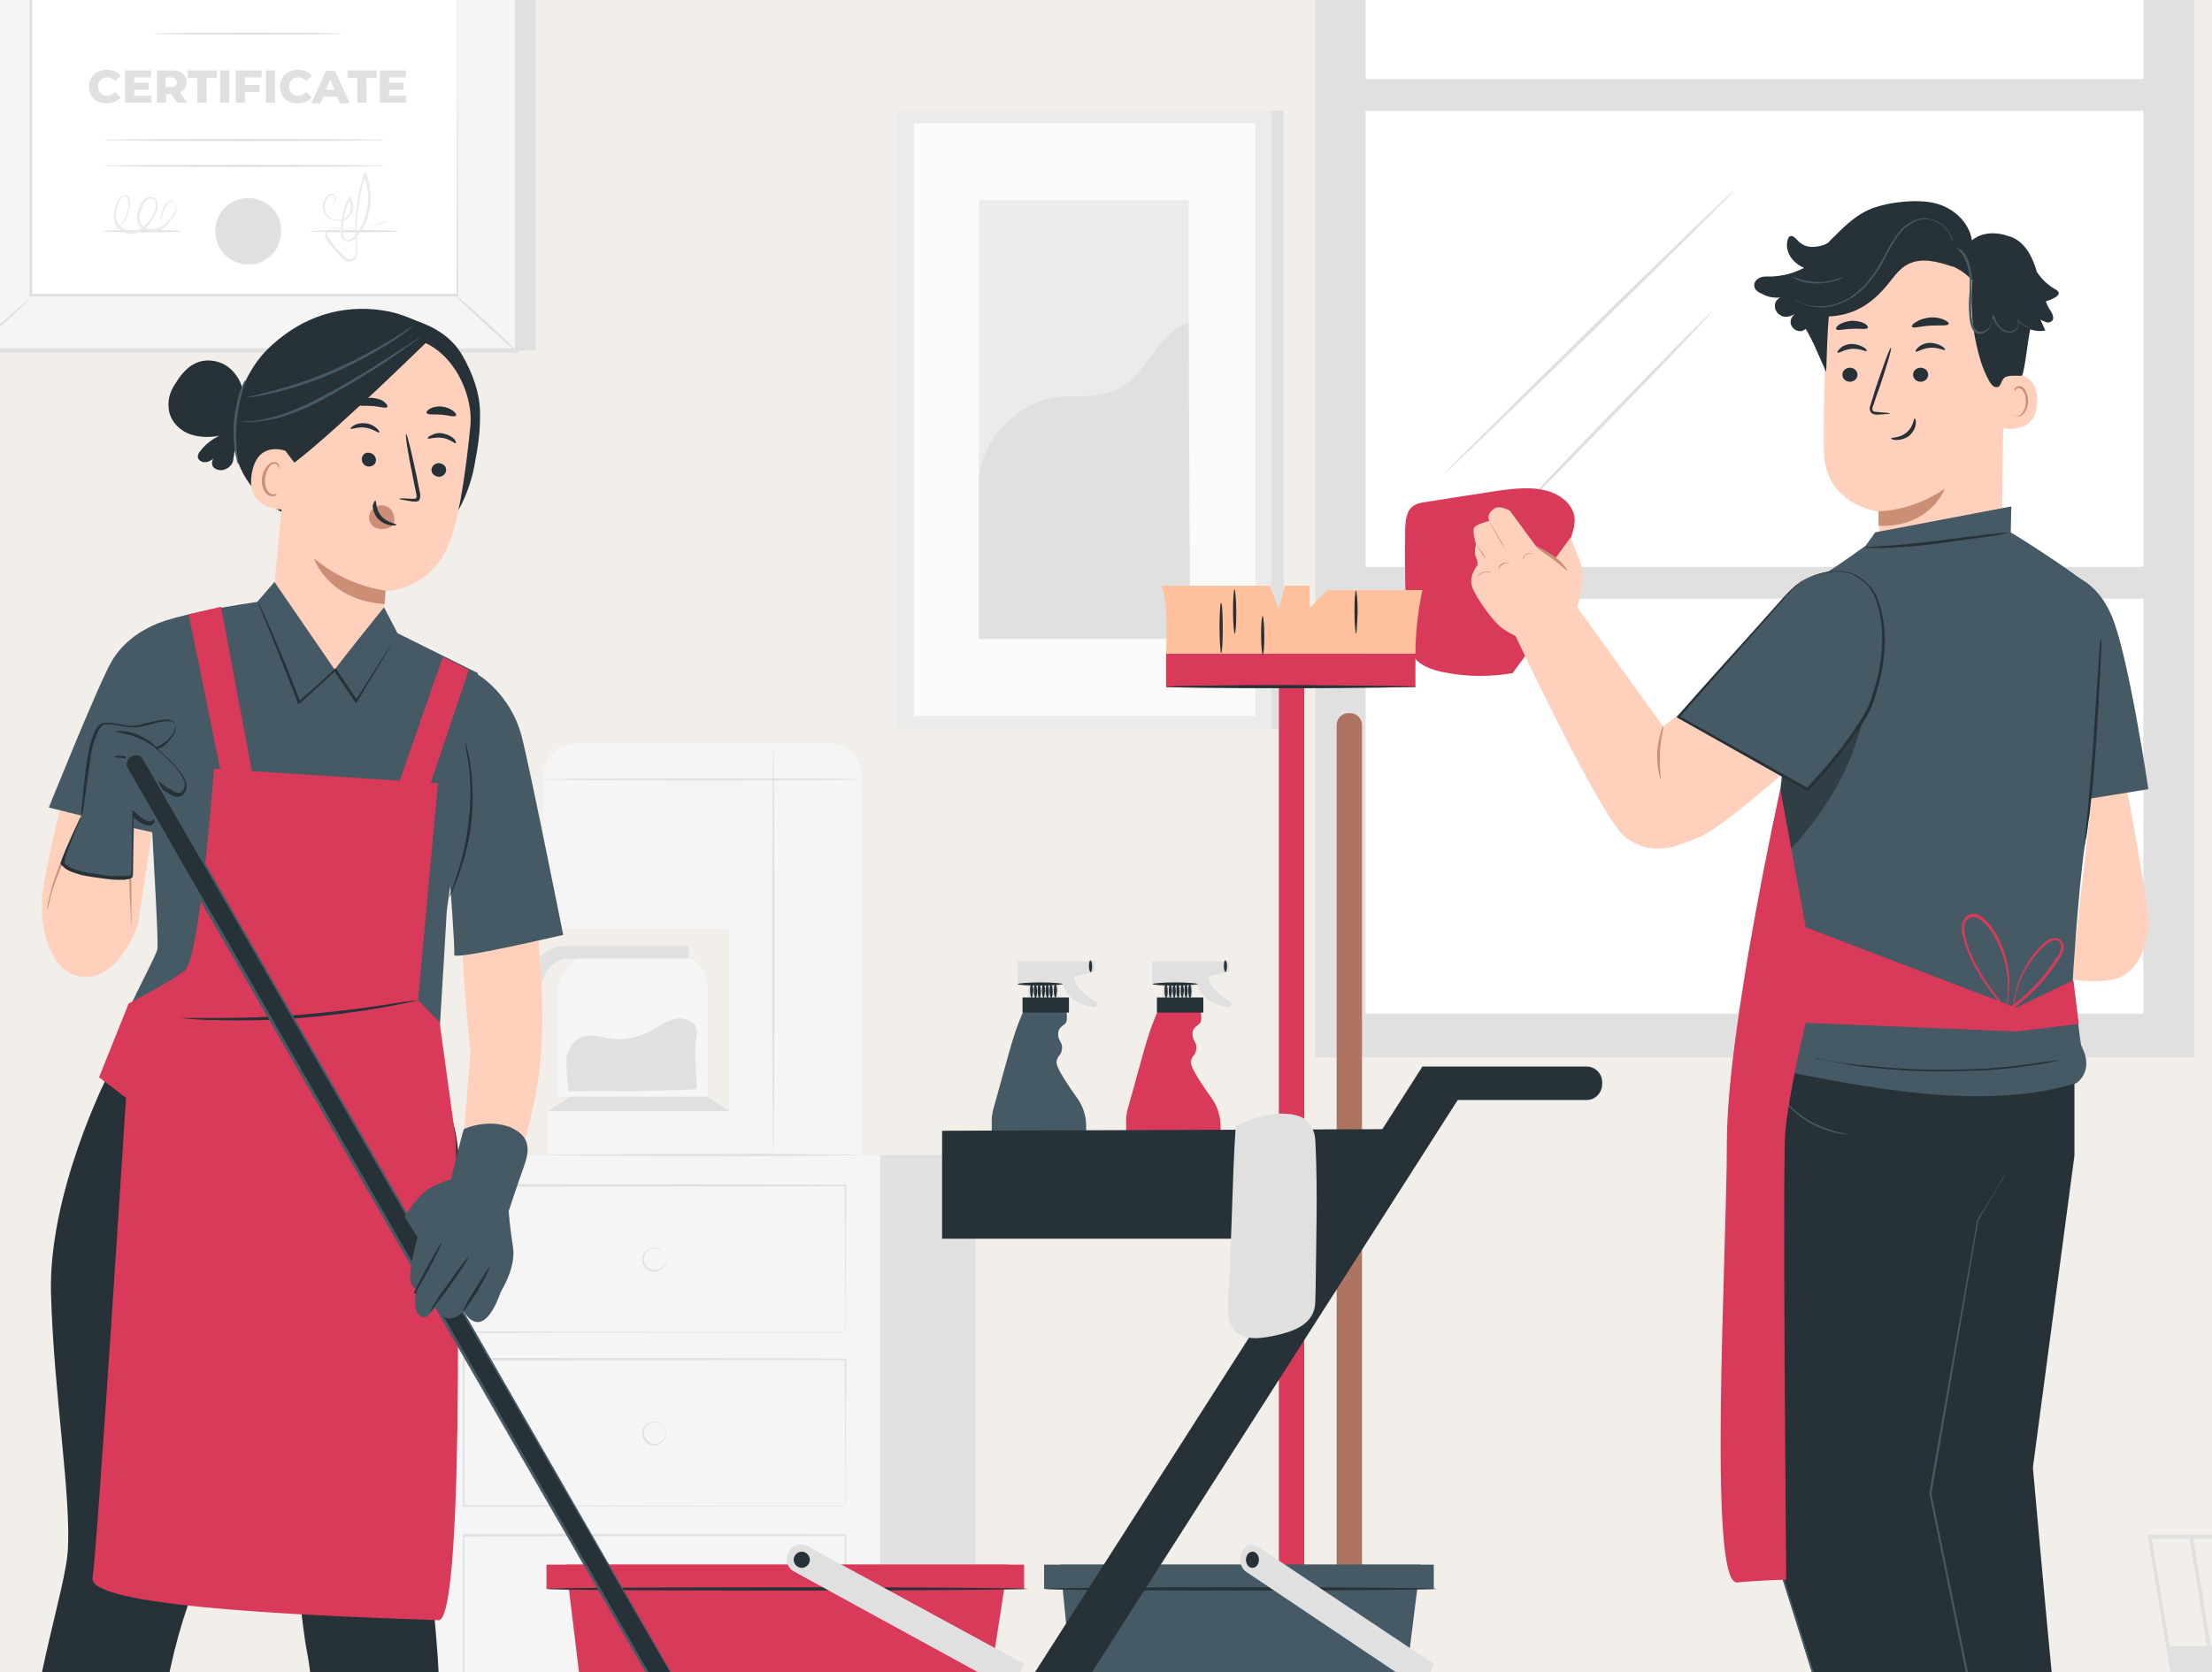 <svg width="250" height="189" viewBox="0 0 250 189" fill="none" xmlns="http://www.w3.org/2000/svg">
<rect x="0" y="0" width="250" height="189" fill="#333333" stroke="none"/>
<g clip-path="url(#clip0_603_84536)">
<rect width="250" height="189" fill="#F2EEE9"/>
<path d="M145.084 12.509H102.889V82.348H145.084V12.509Z" fill="#E0E0E0"/>
<path d="M143.663 12.509H101.467V82.348H143.663V12.509Z" fill="#EBEBEB"/>
<path d="M141.9 13.931H103.287V80.926H141.9V13.931Z" fill="#FAFAFA"/>
<path d="M134.336 22.633H110.623V72.225H134.336V22.633Z" fill="#EBEBEB"/>
<path d="M110.623 54.708C110.566 50.102 114.717 45.552 119.323 44.926C121.484 44.642 123.816 45.04 125.863 44.187C129.503 42.708 130.697 37.817 134.336 36.396L134.507 72.225H110.623V54.708Z" fill="#E0E0E0"/>
<path d="M65.256 108.299C65.256 108.299 62.999 110.007 62.999 112.325V123.976H80.018V111.776C80.018 111.776 79.774 108.787 77.761 108.299H65.256Z" fill="#F5F5F5"/>
<path d="M64.28 123.366C64.158 122.268 63.975 120.926 64.036 119.767C64.036 118.608 64.89 117.449 66.049 117.144C66.964 116.9 67.879 117.205 68.794 117.388C70.258 117.632 71.844 117.388 73.186 116.717C74.345 116.168 75.382 115.253 76.663 115.131C77.517 115.07 78.432 115.436 78.676 116.229C78.798 116.595 78.737 117.022 78.676 117.388C78.432 119.157 78.737 121.414 78.737 123.122C73.979 123.427 69.038 123.244 64.28 123.366Z" fill="#E0E0E0"/>
<path d="M61.9 125.623L64.462 123.976H79.956L82.457 125.623H61.9Z" fill="#E0E0E0"/>
<path d="M61.412 87.742V105.066H82.457V125.623H61.9V130.564H97.402V87.742C97.402 85.729 95.755 84.021 93.681 84.021H65.133C63.059 84.021 61.412 85.668 61.412 87.742Z" fill="#F5F5F5"/>
<path d="M97.402 88.108C97.402 88.169 89.35 88.23 79.407 88.23C69.464 88.23 61.412 88.169 61.412 88.108C61.412 88.047 69.464 87.986 79.407 87.986C89.35 87.925 97.402 88.047 97.402 88.108Z" fill="#E0E0E0"/>
<path d="M87.4 130.564C87.339 130.564 87.278 120.194 87.278 107.384C87.278 94.574 87.339 84.143 87.4 84.143C87.461 84.143 87.522 94.513 87.522 107.384C87.522 120.194 87.461 130.564 87.4 130.564Z" fill="#E0E0E0"/>
<path d="M59.522 118.364L59.339 113.118C59.278 111.593 59.644 110.068 60.498 108.848C61.169 107.872 62.206 106.957 63.609 106.957H77.822V108.36H63.914C63.914 108.36 61.413 108.604 61.047 112.081C60.742 115.497 61.047 118.425 61.047 118.425H59.522V118.364Z" fill="#E0E0E0"/>
<path d="M110.274 130.564H58.729V212.426H110.274V130.564Z" fill="#E0E0E0"/>
<path d="M99.477 130.564H49.274V212.426H99.477V130.564Z" fill="#F5F5F5"/>
<path d="M95.513 190.161C95.513 190.161 95.513 190.039 95.513 189.856C95.513 189.673 95.513 189.368 95.513 189.002C95.513 188.27 95.513 187.111 95.513 185.708C95.513 182.841 95.513 178.693 95.452 173.569L95.513 173.63C84.716 173.63 69.405 173.63 52.386 173.691L52.508 173.569C52.508 179.364 52.508 184.976 52.508 190.161L52.386 190.039C64.83 190.039 75.627 190.1 83.252 190.1C87.095 190.1 90.145 190.1 92.219 190.1C93.256 190.1 94.049 190.1 94.598 190.1C94.842 190.1 95.086 190.1 95.208 190.1C95.452 190.161 95.513 190.161 95.513 190.161C95.513 190.161 95.452 190.161 95.33 190.161C95.208 190.161 94.964 190.161 94.72 190.161C94.171 190.161 93.378 190.161 92.341 190.161C90.267 190.161 87.217 190.161 83.374 190.161C75.688 190.161 64.891 190.161 52.447 190.222H52.325V190.1C52.325 184.915 52.325 179.303 52.325 173.508V173.386H52.447C69.405 173.386 84.777 173.386 95.574 173.447H95.635V173.508C95.635 178.693 95.635 182.841 95.574 185.708C95.574 187.111 95.574 188.209 95.574 189.002C95.574 189.368 95.574 189.673 95.574 189.856C95.513 190.039 95.513 190.161 95.513 190.161Z" fill="#E0E0E0"/>
<path d="M75.26 181.865C75.26 181.865 75.26 181.743 75.199 181.56C75.138 181.377 75.016 181.072 74.711 180.889C74.406 180.706 73.979 180.584 73.552 180.706C73.125 180.828 72.759 181.316 72.759 181.865C72.759 182.414 73.125 182.841 73.552 183.024C73.979 183.207 74.406 183.085 74.711 182.841C75.016 182.658 75.138 182.353 75.199 182.17C75.26 181.987 75.26 181.865 75.26 181.865C75.26 181.865 75.321 181.987 75.26 182.17C75.199 182.353 75.077 182.658 74.772 182.963C74.467 183.207 73.979 183.39 73.491 183.207C73.003 183.024 72.576 182.536 72.576 181.926C72.576 181.316 73.003 180.767 73.491 180.645C73.979 180.462 74.528 180.645 74.772 180.889C75.077 181.133 75.199 181.438 75.26 181.682C75.321 181.743 75.26 181.865 75.26 181.865Z" fill="#E0E0E0"/>
<path d="M95.513 170.275C95.513 170.275 95.513 170.153 95.513 169.97C95.513 169.787 95.513 169.482 95.513 169.116C95.513 168.384 95.513 167.225 95.513 165.822C95.513 162.955 95.513 158.807 95.452 153.683L95.513 153.744C84.716 153.744 69.405 153.744 52.386 153.805L52.508 153.683C52.508 159.478 52.508 165.09 52.508 170.275L52.386 170.153C64.83 170.153 75.627 170.214 83.252 170.214C87.095 170.214 90.145 170.214 92.219 170.214C93.256 170.214 94.049 170.214 94.598 170.214C94.842 170.214 95.086 170.214 95.208 170.214C95.452 170.275 95.513 170.275 95.513 170.275C95.513 170.275 95.452 170.275 95.33 170.275C95.208 170.275 94.964 170.275 94.72 170.275C94.171 170.275 93.378 170.275 92.341 170.275C90.267 170.275 87.217 170.275 83.374 170.275C75.688 170.275 64.891 170.275 52.447 170.336H52.325V170.214C52.325 165.029 52.325 159.417 52.325 153.622V153.5H52.447C69.405 153.5 84.777 153.5 95.574 153.561H95.635V153.622C95.635 158.807 95.635 162.955 95.574 165.822C95.574 167.225 95.574 168.323 95.574 169.116C95.574 169.482 95.574 169.787 95.574 169.97C95.513 170.153 95.513 170.275 95.513 170.275Z" fill="#E0E0E0"/>
<path d="M75.26 161.979C75.26 161.979 75.26 161.857 75.199 161.674C75.138 161.491 75.016 161.186 74.711 161.003C74.406 160.82 73.979 160.698 73.552 160.82C73.125 160.942 72.759 161.43 72.759 161.979C72.759 162.528 73.125 162.955 73.552 163.138C73.979 163.321 74.406 163.199 74.711 162.955C75.016 162.772 75.138 162.467 75.199 162.284C75.26 162.101 75.26 161.979 75.26 161.979C75.26 161.979 75.321 162.101 75.26 162.284C75.199 162.467 75.077 162.772 74.772 163.077C74.467 163.321 73.979 163.504 73.491 163.321C73.003 163.138 72.576 162.65 72.576 162.04C72.576 161.43 73.003 160.881 73.491 160.759C73.979 160.576 74.528 160.759 74.772 161.003C75.077 161.247 75.199 161.552 75.26 161.796C75.321 161.857 75.26 161.979 75.26 161.979Z" fill="#E0E0E0"/>
<path d="M95.513 150.633C95.513 150.633 95.513 150.511 95.513 150.328C95.513 150.145 95.513 149.84 95.513 149.474C95.513 148.742 95.513 147.583 95.513 146.18C95.513 143.313 95.513 139.165 95.452 134.041L95.513 134.102C84.716 134.102 69.405 134.102 52.386 134.163L52.508 134.041C52.508 139.836 52.508 145.448 52.508 150.633L52.386 150.511C64.83 150.511 75.627 150.572 83.252 150.572C87.095 150.572 90.145 150.572 92.219 150.572C93.256 150.572 94.049 150.572 94.598 150.572C94.842 150.572 95.086 150.572 95.208 150.572C95.452 150.633 95.513 150.633 95.513 150.633C95.513 150.633 95.452 150.633 95.33 150.633C95.208 150.633 94.964 150.633 94.72 150.633C94.171 150.633 93.378 150.633 92.341 150.633C90.267 150.633 87.217 150.633 83.374 150.633C75.688 150.633 64.891 150.633 52.447 150.694H52.325V150.572C52.325 145.387 52.325 139.775 52.325 133.98V133.858H52.447C69.405 133.858 84.777 133.858 95.574 133.919H95.635V133.98C95.635 139.165 95.635 143.313 95.574 146.18C95.574 147.583 95.574 148.681 95.574 149.474C95.574 149.84 95.574 150.145 95.574 150.328C95.513 150.572 95.513 150.633 95.513 150.633Z" fill="#E0E0E0"/>
<path d="M75.26 142.337C75.26 142.337 75.26 142.215 75.199 142.032C75.138 141.849 75.016 141.544 74.711 141.361C74.406 141.178 73.979 141.056 73.552 141.178C73.125 141.3 72.759 141.788 72.759 142.337C72.759 142.886 73.125 143.313 73.552 143.496C73.979 143.679 74.406 143.557 74.711 143.313C75.016 143.13 75.138 142.825 75.199 142.642C75.26 142.459 75.26 142.337 75.26 142.337C75.26 142.337 75.321 142.459 75.26 142.642C75.199 142.825 75.077 143.13 74.772 143.435C74.467 143.679 73.979 143.862 73.491 143.679C73.003 143.496 72.576 143.008 72.576 142.398C72.576 141.788 73.003 141.239 73.491 141.117C73.979 140.934 74.528 141.117 74.772 141.361C75.077 141.605 75.199 141.91 75.26 142.154C75.321 142.215 75.26 142.337 75.26 142.337Z" fill="#E0E0E0"/>
<path d="M96.853 130.564C96.853 130.625 89.046 130.686 79.408 130.686C69.77 130.686 61.962 130.625 61.962 130.564C61.962 130.503 69.77 130.442 79.408 130.442C89.046 130.381 96.853 130.503 96.853 130.564Z" fill="#E0E0E0"/>
<path d="M60.559 -7.967V39.613H-0.929L-3.125 -7.662L60.559 -7.967Z" fill="#E0E0E0"/>
<path d="M58.363 -7.723H-3.125V39.613H58.363V-7.723Z" fill="#F5F5F5"/>
<path d="M58.607 39.857H-3.369V-7.967H58.607V39.857ZM-2.881 39.369H58.18V-7.479H-2.881V39.369Z" fill="#E0E0E0"/>
<path d="M51.713 -2.843H3.523V33.391H51.713V-2.843Z" fill="white"/>
<path d="M51.714 -2.843C51.714 -2.843 51.653 -2.843 51.47 -2.843C51.287 -2.843 51.104 -2.843 50.799 -2.843C50.189 -2.843 49.335 -2.843 48.176 -2.843C45.858 -2.843 42.564 -2.843 38.294 -2.843C29.815 -2.843 17.798 -2.782 3.524 -2.782L3.646 -2.904C3.646 7.954 3.646 20.337 3.646 33.33L3.524 33.208C21.458 33.208 38.111 33.208 51.714 33.208L51.592 33.33C51.592 22.35 51.653 13.322 51.653 7.039C51.653 3.867 51.653 1.427 51.653 -0.281C51.653 -1.135 51.653 -1.745 51.653 -2.233C51.714 -2.599 51.714 -2.843 51.714 -2.843C51.714 -2.843 51.714 -2.599 51.714 -2.172C51.714 -1.745 51.714 -1.074 51.714 -0.281C51.714 1.427 51.714 3.867 51.714 7.039C51.714 13.383 51.775 22.411 51.775 33.391V33.513H51.653C38.05 33.513 21.397 33.513 3.463 33.513H3.341V33.391C3.341 20.337 3.341 8.015 3.341 -2.843V-2.965H3.463C17.737 -2.965 29.815 -2.904 38.294 -2.904C42.503 -2.904 45.858 -2.904 48.176 -2.904C49.335 -2.904 50.189 -2.904 50.799 -2.904C51.104 -2.904 51.287 -2.904 51.47 -2.904C51.653 -2.843 51.714 -2.843 51.714 -2.843Z" fill="#E0E0E0"/>
<path d="M51.469 33.391C51.53 33.33 53.116 34.672 55.007 36.441C56.898 38.149 58.423 39.613 58.362 39.674C58.301 39.735 56.715 38.393 54.824 36.624C52.933 34.855 51.408 33.452 51.469 33.391Z" fill="#E0E0E0"/>
<path d="M-3.125 39.613C-3.186 39.552 -1.722 38.21 0.108 36.563C1.938 34.916 3.463 33.635 3.463 33.696C3.463 33.757 2.06 35.099 0.23 36.746C-1.6 38.393 -3.125 39.674 -3.125 39.613Z" fill="#E0E0E0"/>
<path d="M38.782 3.806C38.782 3.867 34.024 3.928 28.107 3.928C22.251 3.928 17.432 3.867 17.432 3.806C17.432 3.745 22.19 3.684 28.107 3.684C34.024 3.684 38.782 3.745 38.782 3.806Z" fill="#E0E0E0"/>
<path d="M43.541 15.823C43.541 15.884 36.404 15.945 27.62 15.945C18.836 15.945 11.699 15.884 11.699 15.823C11.699 15.762 18.836 15.701 27.62 15.701C36.404 15.701 43.541 15.762 43.541 15.823Z" fill="#E0E0E0"/>
<path d="M43.541 18.751C43.541 18.812 36.404 18.873 27.62 18.873C18.836 18.873 11.699 18.812 11.699 18.751C11.699 18.69 18.836 18.629 27.62 18.629C36.404 18.629 43.541 18.69 43.541 18.751Z" fill="#E0E0E0"/>
<path d="M10.05 9.784C10.05 8.686 10.904 7.893 12.063 7.893C12.734 7.893 13.283 8.137 13.649 8.564L12.978 9.174C12.734 8.869 12.49 8.747 12.124 8.747C11.514 8.747 11.087 9.174 11.087 9.784C11.087 10.394 11.514 10.821 12.124 10.821C12.49 10.821 12.734 10.699 12.978 10.394L13.649 11.004C13.283 11.431 12.734 11.675 12.063 11.675C10.965 11.736 10.05 10.943 10.05 9.784Z" fill="#E0E0E0"/>
<path d="M17.128 10.821V11.614H14.139V7.954H17.067V8.747H15.175V9.357H16.823V10.15H15.175V10.821H17.128Z" fill="#E0E0E0"/>
<path d="M19.323 10.638H18.774V11.614H17.737V7.954H19.445C20.421 7.954 21.092 8.503 21.092 9.296C21.092 9.845 20.848 10.211 20.36 10.455L21.153 11.614H20.055L19.323 10.638ZM19.323 8.747H18.713V9.845H19.323C19.75 9.845 19.994 9.662 19.994 9.296C19.933 8.991 19.75 8.747 19.323 8.747Z" fill="#E0E0E0"/>
<path d="M22.312 8.808H21.214V7.954H24.508V8.808H23.349V11.614H22.312V8.808Z" fill="#E0E0E0"/>
<path d="M25.911 7.954H24.874V11.614H25.911V7.954Z" fill="#E0E0E0"/>
<path d="M27.681 8.747V9.601H29.328V10.394H27.681V11.614H26.644V7.954H29.572V8.747H27.681Z" fill="#E0E0E0"/>
<path d="M31.096 7.954H30.059V11.614H31.096V7.954Z" fill="#E0E0E0"/>
<path d="M31.645 9.784C31.645 8.686 32.499 7.893 33.658 7.893C34.329 7.893 34.878 8.137 35.244 8.564L34.573 9.174C34.329 8.869 34.085 8.747 33.719 8.747C33.109 8.747 32.682 9.174 32.682 9.784C32.682 10.394 33.109 10.821 33.719 10.821C34.085 10.821 34.329 10.699 34.573 10.394L35.244 11.004C34.878 11.431 34.329 11.675 33.658 11.675C32.499 11.736 31.645 10.943 31.645 9.784Z" fill="#E0E0E0"/>
<path d="M38.111 10.943H36.525L36.22 11.675H35.183L36.83 8.015H37.867L39.514 11.675H38.416L38.111 10.943ZM37.806 10.15L37.318 8.991L36.83 10.15H37.806Z" fill="#E0E0E0"/>
<path d="M40.368 8.808H39.27V7.954H42.564V8.808H41.405V11.614H40.368V8.808Z" fill="#E0E0E0"/>
<path d="M45.918 10.821V11.614H42.929V7.954H45.857V8.747H43.966V9.357H45.613V10.15H43.966V10.821H45.918Z" fill="#E0E0E0"/>
<path d="M31.767 26.132C31.767 28.206 30.12 29.853 28.046 29.853C25.972 29.853 24.325 28.206 24.325 26.132C24.325 24.058 25.972 22.411 28.046 22.411C30.12 22.411 31.767 24.119 31.767 26.132Z" fill="#E0E0E0"/>
<path d="M28.107 29.853C26.033 29.853 24.386 28.206 24.386 26.132C24.386 24.058 26.033 22.411 28.107 22.411C30.181 22.411 31.828 24.058 31.828 26.132C31.828 28.206 30.12 29.853 28.107 29.853ZM28.107 22.472C26.094 22.472 24.386 24.119 24.386 26.193C24.386 28.206 26.033 29.914 28.107 29.914C30.12 29.914 31.828 28.267 31.828 26.193C31.767 24.119 30.12 22.472 28.107 22.472Z" fill="#E0E0E0"/>
<path d="M20.544 26.132C20.544 26.193 18.531 26.254 16.091 26.254C13.59 26.254 11.638 26.193 11.638 26.132C11.638 26.071 13.651 26.01 16.091 26.01C18.531 26.01 20.544 26.071 20.544 26.132Z" fill="#E0E0E0"/>
<path d="M45.065 26.132C45.065 26.193 42.808 26.254 40.063 26.254C37.318 26.254 35.061 26.193 35.061 26.132C35.061 26.071 37.318 26.01 40.063 26.01C42.808 26.01 45.065 26.071 45.065 26.132Z" fill="#E0E0E0"/>
<path d="M18.225 25.461C18.225 25.461 18.164 25.339 18.164 25.156C18.164 24.973 18.164 24.668 18.225 24.241C18.286 23.875 18.469 23.387 18.774 22.96C18.896 22.838 19.018 22.716 19.14 22.716C19.323 22.655 19.506 22.716 19.628 22.838C19.933 23.021 20.055 23.448 19.933 23.814C19.811 24.18 19.628 24.485 19.384 24.79C19.14 25.095 18.896 25.4 18.591 25.644C18.286 25.888 17.859 26.132 17.432 26.193C17.005 26.254 16.517 26.193 16.09 25.888C15.663 25.583 15.48 25.034 15.48 24.546C15.541 24.058 15.663 23.57 15.907 23.082C16.029 22.838 16.151 22.594 16.395 22.472C16.639 22.289 16.883 22.228 17.188 22.289C17.493 22.35 17.737 22.594 17.798 22.899C17.859 23.204 17.798 23.448 17.737 23.753C17.554 24.302 17.31 24.729 17.005 25.156C16.7 25.583 16.273 25.949 15.846 26.193C15.358 26.437 14.87 26.498 14.321 26.376C13.833 26.254 13.406 25.949 13.162 25.522C12.918 25.095 12.796 24.607 12.857 24.18C12.857 23.753 13.04 23.326 13.162 22.96C13.345 22.594 13.528 22.167 14.016 22.045C14.26 21.984 14.504 22.106 14.565 22.289C14.687 22.472 14.687 22.655 14.687 22.838C14.687 23.57 14.504 24.18 14.26 24.668C14.016 25.156 13.65 25.522 13.345 25.766C13.04 26.01 12.796 26.193 12.613 26.254C12.43 26.315 12.308 26.376 12.308 26.376C12.308 26.376 12.735 26.193 13.284 25.705C13.589 25.461 13.894 25.095 14.138 24.607C14.382 24.119 14.565 23.509 14.504 22.838C14.504 22.655 14.443 22.533 14.382 22.35C14.321 22.228 14.138 22.167 14.016 22.167C13.894 22.167 13.711 22.289 13.65 22.472C13.528 22.594 13.467 22.777 13.406 22.96C13.101 23.692 12.918 24.607 13.406 25.339C13.65 25.705 14.016 25.949 14.443 26.071C14.87 26.132 15.358 26.071 15.785 25.888C16.639 25.461 17.249 24.546 17.554 23.631C17.615 23.387 17.676 23.143 17.615 22.899C17.554 22.655 17.432 22.533 17.188 22.472C17.005 22.411 16.761 22.472 16.578 22.655C16.395 22.777 16.273 22.96 16.151 23.204C15.968 23.631 15.785 24.119 15.785 24.546C15.724 24.973 15.907 25.4 16.273 25.644C16.639 25.888 17.066 25.949 17.432 25.888C17.859 25.827 18.225 25.644 18.53 25.4C18.835 25.156 19.079 24.851 19.323 24.607C19.567 24.302 19.75 23.997 19.872 23.692C19.994 23.387 19.872 23.082 19.628 22.899C19.384 22.716 19.14 22.838 18.957 23.021C18.652 23.448 18.469 23.875 18.408 24.241C18.164 25.034 18.225 25.461 18.225 25.461Z" fill="#EBEBEB"/>
<path d="M43.906 24.851C43.906 24.851 43.845 24.851 43.784 24.912C43.723 24.912 43.601 24.973 43.479 25.034C43.235 25.156 42.808 25.278 42.32 25.461C41.771 25.583 41.161 25.766 40.368 25.827C40.002 25.888 39.575 25.888 39.148 25.888C38.721 25.888 38.233 25.827 37.745 25.827C37.501 25.827 37.318 25.949 37.135 26.132C36.952 26.315 36.952 26.559 37.074 26.742C37.196 26.986 37.379 27.169 37.501 27.413C37.684 27.657 37.867 27.84 38.05 28.084C38.233 28.328 38.416 28.511 38.66 28.694C38.843 28.877 39.087 29.121 39.331 29.243C39.575 29.365 39.88 29.243 40.063 28.999C40.246 28.755 40.307 28.45 40.246 28.145C40.002 25.522 40.185 22.594 41.161 19.666L41.283 19.361L41.405 19.666C41.71 20.337 41.832 21.13 41.893 21.862C41.954 22.96 41.771 23.997 41.405 24.973C41.222 25.461 40.978 25.888 40.673 26.315C40.368 26.742 40.063 27.169 39.514 27.291C39.27 27.352 38.904 27.23 38.721 27.047C38.538 26.803 38.538 26.559 38.538 26.315C38.538 25.827 38.538 25.339 38.599 24.912C38.721 23.997 38.965 23.143 39.392 22.35L39.453 22.167L39.575 22.289C40.185 23.143 39.941 24.363 39.087 24.79C38.294 25.217 37.257 24.973 36.769 24.302C36.342 23.631 36.464 22.716 36.891 22.228C37.013 22.106 37.135 21.984 37.318 21.923C37.501 21.862 37.684 21.923 37.806 22.045C37.928 22.167 37.928 22.35 37.928 22.533C37.928 22.655 37.867 22.838 37.806 22.96C37.44 23.997 36.83 24.668 36.464 25.095C36.281 25.278 36.098 25.461 35.976 25.522C35.854 25.583 35.793 25.644 35.793 25.644C35.793 25.644 35.854 25.583 35.976 25.522C36.098 25.4 36.281 25.278 36.464 25.095C36.891 24.668 37.44 23.997 37.745 22.96C37.806 22.716 37.867 22.411 37.745 22.167C37.562 21.984 37.257 22.106 37.074 22.35C36.647 22.838 36.586 23.631 36.952 24.241C37.318 24.851 38.294 25.095 38.965 24.668C39.636 24.302 39.88 23.143 39.392 22.472H39.575C39.209 23.204 38.965 24.058 38.843 24.973C38.782 25.4 38.782 25.888 38.782 26.315C38.782 26.559 38.843 26.742 38.965 26.925C39.087 27.108 39.27 27.169 39.453 27.108C39.636 27.047 39.88 26.925 40.002 26.803C40.185 26.681 40.307 26.437 40.429 26.254C40.673 25.827 40.917 25.4 41.1 24.973C41.466 24.058 41.649 23.021 41.588 21.984C41.527 21.252 41.344 20.52 41.1 19.849H41.344C40.368 22.716 40.124 25.644 40.429 28.267C40.429 28.572 40.368 28.999 40.185 29.243C40.063 29.365 39.941 29.487 39.758 29.548C39.575 29.609 39.392 29.609 39.209 29.548C38.904 29.426 38.66 29.182 38.477 28.999C38.294 28.755 38.05 28.572 37.867 28.328C37.684 28.084 37.501 27.901 37.318 27.657C37.135 27.413 36.952 27.23 36.83 26.986C36.708 26.742 36.708 26.376 36.952 26.132C37.135 25.888 37.44 25.827 37.684 25.766C37.928 25.705 38.172 25.766 38.416 25.766C38.66 25.766 38.843 25.827 39.087 25.827C39.514 25.827 39.941 25.827 40.307 25.827C41.1 25.766 41.71 25.644 42.259 25.522C42.808 25.4 43.174 25.278 43.479 25.156C43.723 24.912 43.906 24.851 43.906 24.851Z" fill="#EBEBEB"/>
<path d="M284.733 173.508H242.704L250.268 218.648C250.573 220.6 252.037 222.125 253.867 222.674C253.928 222.674 253.989 222.674 253.989 222.735C254.111 222.796 254.233 222.796 254.355 222.857C254.66 222.918 254.904 222.918 255.209 222.979C255.209 222.979 255.209 222.979 255.209 223.04L255.392 222.979H274.119C274.485 222.979 274.79 222.918 275.156 222.857C277.352 222.491 279.121 220.722 279.426 218.465L283.086 187.355L283.269 186.135L284.733 173.813V173.508ZM276.803 202.3H272.472L272.899 189.185H277.901L276.803 202.3ZM278.328 189.185H282.476L280.951 202.3H277.169L278.328 189.185ZM266.006 216.818L265.762 205.411H271.984L271.618 216.818H266.006ZM259.296 205.472H265.335L265.579 216.879H260.15L259.296 205.472ZM259.723 216.818H254.66C254.172 213.768 253.562 209.742 252.891 205.411H258.869L259.723 216.818ZM259.052 202.3L258.015 189.185H264.969L265.274 202.3H259.052ZM265.64 202.3L265.335 189.185H272.472L272.045 202.3H265.64ZM265.274 186.074L264.969 173.935H272.96L272.533 186.074H265.274ZM264.847 186.074H257.771L256.856 173.935H264.603L264.847 186.074ZM257.344 186.074H249.841C249.597 184.427 249.353 182.841 249.109 181.377C248.316 176.497 248.011 174.606 247.889 173.935H256.429L257.344 186.074ZM257.588 189.185L258.625 202.3H252.403C252.22 200.958 251.976 199.616 251.793 198.274C251.305 195.163 250.817 192.113 250.39 189.185H257.588ZM251.976 202.3H247.95L245.754 189.185H249.963C250.573 193.272 251.305 197.786 251.976 202.3ZM252.464 205.472C253.074 209.437 253.684 213.28 254.233 216.879H250.329L248.438 205.472H252.464ZM271.984 216.818L272.35 205.411H276.498L275.522 216.818H271.984ZM273.021 186.074L273.448 173.935H279.243L278.206 186.074H273.021ZM247.462 173.935C247.645 174.789 248.377 179.608 249.414 186.074H245.205L243.192 173.935H247.462ZM279.182 216.818H275.949L276.925 205.411H280.524L279.182 216.818ZM282.842 186.074H278.633L279.67 173.935H284.306L282.842 186.074Z" fill="#E0E0E0"/>
<path d="M247.978 -39.687H148.67V119.523H247.978V-39.687Z" fill="#E0E0E0"/>
<path d="M242.243 -34.807H154.342V114.582H242.243V-34.807Z" fill="white"/>
<path d="M242.67 8.93H149.583V12.529H242.67V8.93Z" fill="#E0E0E0"/>
<path d="M244.866 64.074H151.78V67.673H244.866V64.074Z" fill="#E0E0E0"/>
<path d="M193.555 35.16C193.616 35.221 188.858 40.284 182.88 46.445C176.902 52.606 172.022 57.547 171.9 57.486C171.839 57.425 176.597 52.362 182.575 46.201C188.553 40.04 193.494 35.099 193.555 35.16Z" fill="#E0E0E0"/>
<path d="M196.056 21.496C196.117 21.557 188.797 28.816 179.769 37.661C170.68 46.506 163.299 53.643 163.177 53.582C163.116 53.521 170.436 46.262 179.464 37.417C188.553 28.511 195.995 21.374 196.056 21.496Z" fill="#E0E0E0"/>
<path d="M176.199 68.954C176.321 69.015 176.443 69.076 176.565 69.137C176.26 66.514 176.504 63.83 177.358 61.39C177.663 60.353 178.151 59.255 177.907 58.218C177.602 56.937 176.443 56.022 175.223 55.595C173.21 54.924 171.014 55.229 168.879 55.534C166.256 55.961 163.694 56.327 161.071 56.754C160.583 56.815 160.034 56.937 159.668 57.242C158.936 57.791 158.875 58.828 158.814 59.743C158.753 63.586 158.814 67.429 158.997 71.333C159.058 72.187 159.119 73.102 159.485 73.834C160.217 75.176 161.864 75.786 163.389 76.03C165.89 76.518 168.452 76.518 170.953 76.091" fill="#D93A59"/>
<path d="M175.712 63.159L173.516 61.634L170.649 57.73C170.649 57.73 169.49 57.059 168.88 57.486C168.27 57.913 168.087 58.401 168.331 58.889C168.331 58.889 166.684 59.255 166.562 59.743C166.44 60.231 166.806 61.512 166.806 61.512C166.806 61.512 166.562 62.488 166.806 62.976C167.05 63.464 166.989 63.891 166.989 63.891C166.989 63.891 165.952 65.111 166.379 66.331C166.806 67.551 168.758 70.296 169.795 71.028C170.832 71.76 172.723 72.614 172.723 72.614L174.004 75.054L179.25 70.662L175.712 63.159Z" fill="#FFD1BD"/>
<path d="M170.1 62C170.1 62 169.734 61.329 169.246 60.475C168.758 59.621 168.331 58.95 168.331 59.011C168.331 59.011 168.697 59.682 169.185 60.536C169.612 61.329 170.039 62 170.1 62Z" fill="#CC8F75"/>
<path d="M169.367 64.44C169.367 64.44 169.367 64.379 169.428 64.257C169.489 64.135 169.611 63.952 169.794 63.83C169.977 63.708 170.16 63.647 170.343 63.647C170.465 63.647 170.587 63.647 170.587 63.647C170.587 63.647 170.526 63.586 170.343 63.586C170.16 63.586 169.977 63.586 169.733 63.708C169.55 63.83 169.428 64.013 169.367 64.196C169.367 64.318 169.367 64.44 169.367 64.44Z" fill="#CC8F75"/>
<path d="M166.928 65.172C166.928 65.172 166.989 65.111 167.172 65.05C167.294 64.989 167.477 64.806 167.66 64.745C167.904 64.623 168.087 64.623 168.209 64.684C168.331 64.684 168.392 64.806 168.453 64.806C168.453 64.806 168.453 64.684 168.27 64.623C168.087 64.562 167.843 64.562 167.599 64.684C167.355 64.806 167.172 64.928 167.05 65.05C166.989 65.05 166.928 65.172 166.928 65.172Z" fill="#CC8F75"/>
<path d="M167.903 63.098C167.903 63.098 167.72 62.732 167.415 62.305C167.11 61.878 166.866 61.573 166.866 61.573C166.866 61.573 167.049 61.939 167.354 62.366C167.598 62.793 167.842 63.098 167.903 63.098Z" fill="#CC8F75"/>
<path d="M172.112 63.281C172.112 63.281 172.112 63.22 172.173 63.098C172.234 62.976 172.295 62.793 172.478 62.732C172.661 62.61 172.844 62.61 172.966 62.61C173.088 62.61 173.21 62.61 173.21 62.61C173.21 62.61 173.149 62.549 172.966 62.549C172.844 62.549 172.6 62.549 172.417 62.671C172.234 62.793 172.112 62.976 172.112 63.098C172.051 63.22 172.051 63.281 172.112 63.281Z" fill="#CC8F75"/>
<path d="M196.268 75.542L187.972 82.13L177.785 67.978L171.136 71.577C171.136 71.577 181.079 92.805 183.763 94.696C186.447 96.587 188.704 96.099 192.181 94.574C195.658 93.11 207.98 81.581 207.98 81.581L196.268 75.542Z" fill="#FFD1BD"/>
<path d="M187.669 88.047C187.73 88.047 187.547 86.705 187.608 85.058C187.669 83.411 188.096 82.13 187.974 82.069C187.913 82.069 187.425 83.35 187.303 84.997C187.242 86.705 187.608 88.047 187.669 88.047Z" fill="#CC8F75"/>
<path d="M178.213 68.71C178.213 68.71 178.884 66.819 178.884 64.867C178.884 63.891 177.481 60.78 177.481 60.78L175.712 63.22L178.213 68.71Z" fill="#FFD1BD"/>
<path d="M173.515 61.695C173.454 61.756 174.308 62.427 175.345 63.098C176.382 63.83 177.053 64.562 177.114 64.501C177.175 64.501 177.053 64.257 176.748 63.891C176.504 63.586 176.016 63.159 175.528 62.793C174.491 62.122 173.576 61.634 173.515 61.695Z" fill="#CC8F75"/>
<path d="M238.846 80.971C238.846 80.971 243.055 102.809 242.872 104.822C242.689 106.835 241.53 110.129 238.968 110.678C236.406 111.227 234.088 110.678 234.088 110.678L237.138 83.899L238.846 80.971Z" fill="#FFD1BD"/>
<path d="M226.219 62.793L226.524 38.271C226.768 32.171 223.474 26.925 217.374 26.864H216.825C211.152 27.108 206.577 31.622 206.394 37.356C206.211 42.663 206.028 48.458 206.15 51.325C206.455 57.181 212.372 57.852 212.372 57.852C212.372 57.852 212.433 61.39 212.433 63.098L217.13 69.625V69.991L226.219 62.793Z" fill="#FFD1BD"/>
<path d="M212.311 57.791C212.311 57.791 216.032 57.852 219.814 55.229C219.814 55.229 218.167 59.682 212.311 59.438V57.791Z" fill="#CC8F75"/>
<path d="M208.225 42.358C208.225 42.785 208.591 43.151 209.079 43.151C209.567 43.151 209.933 42.785 209.933 42.358C209.933 41.931 209.567 41.565 209.079 41.565C208.591 41.565 208.225 41.931 208.225 42.358Z" fill="#263238"/>
<path d="M207.675 39.857C207.797 39.979 208.407 39.491 209.322 39.43C210.237 39.369 210.908 39.796 210.969 39.674C211.03 39.613 210.908 39.43 210.603 39.247C210.298 39.064 209.81 38.881 209.261 38.881C208.712 38.881 208.224 39.125 207.98 39.369C207.736 39.613 207.614 39.796 207.675 39.857Z" fill="#263238"/>
<path d="M216.215 42.358C216.215 42.785 216.581 43.151 217.069 43.151C217.557 43.151 217.923 42.785 217.923 42.358C217.923 41.931 217.557 41.565 217.069 41.565C216.581 41.565 216.215 41.931 216.215 42.358Z" fill="#263238"/>
<path d="M216.52 39.735C216.642 39.857 217.252 39.369 218.167 39.308C219.082 39.247 219.753 39.674 219.814 39.552C219.875 39.491 219.753 39.308 219.448 39.125C219.143 38.942 218.655 38.759 218.106 38.759C217.557 38.759 217.069 39.003 216.825 39.247C216.52 39.491 216.459 39.674 216.52 39.735Z" fill="#263238"/>
<path d="M213.591 46.75C213.591 46.689 213.042 46.628 212.127 46.567C211.883 46.567 211.7 46.506 211.639 46.384C211.578 46.201 211.639 45.957 211.761 45.713C211.944 45.164 212.127 44.554 212.371 43.944C213.225 41.443 213.835 39.369 213.713 39.308C213.591 39.247 212.859 41.321 212.005 43.822C211.822 44.432 211.639 45.042 211.456 45.591C211.395 45.835 211.212 46.14 211.395 46.506C211.456 46.689 211.639 46.811 211.761 46.811C211.883 46.872 212.066 46.872 212.127 46.872C212.981 46.811 213.591 46.811 213.591 46.75Z" fill="#263238"/>
<path d="M216.093 36.929C216.215 37.173 217.069 36.868 218.167 36.807C219.204 36.746 220.119 36.868 220.241 36.624C220.302 36.502 220.119 36.319 219.692 36.136C219.326 35.953 218.716 35.831 218.106 35.892C217.496 35.953 216.947 36.136 216.581 36.38C216.215 36.563 216.032 36.807 216.093 36.929Z" fill="#263238"/>
<path d="M207.554 37.234C207.737 37.417 208.469 37.173 209.323 37.173C210.177 37.112 210.97 37.295 211.092 37.051C211.153 36.929 211.031 36.746 210.726 36.563C210.421 36.38 209.872 36.258 209.262 36.258C208.652 36.319 208.164 36.502 207.859 36.685C207.554 36.929 207.432 37.112 207.554 37.234Z" fill="#263238"/>
<path d="M226.219 42.602C226.341 42.541 230.184 41.26 230.245 45.225C230.306 49.251 226.28 48.458 226.219 48.336C226.219 48.275 226.219 42.602 226.219 42.602Z" fill="#FFD1BD"/>
<path d="M227.439 46.872C227.439 46.872 227.5 46.933 227.622 46.994C227.744 47.055 227.927 47.055 228.171 46.994C228.598 46.811 228.964 46.14 228.964 45.408C228.964 45.042 228.903 44.676 228.781 44.432C228.659 44.127 228.476 43.944 228.232 43.883C228.049 43.822 227.866 43.944 227.805 44.066C227.744 44.188 227.805 44.249 227.744 44.249C227.744 44.249 227.683 44.188 227.683 44.005C227.683 43.944 227.744 43.822 227.866 43.761C227.988 43.7 228.11 43.639 228.232 43.639C228.537 43.639 228.842 43.944 228.964 44.249C229.147 44.554 229.208 44.981 229.208 45.347C229.208 46.14 228.781 46.933 228.232 47.055C227.927 47.116 227.744 47.055 227.622 46.933C227.439 46.933 227.378 46.872 227.439 46.872Z" fill="#CC8F75"/>
<path d="M216.398 47.299C216.276 47.299 216.276 48.214 215.483 48.885C214.69 49.556 213.714 49.434 213.714 49.556C213.714 49.617 213.958 49.739 214.324 49.739C214.751 49.739 215.3 49.617 215.788 49.251C216.276 48.824 216.459 48.336 216.52 47.97C216.581 47.543 216.459 47.299 216.398 47.299Z" fill="#263238"/>
<path d="M198.282 32.049C198.343 31.805 198.526 31.622 198.709 31.5C199.136 31.195 199.685 31.256 200.234 31.256C201.515 31.195 202.735 30.89 203.894 30.28C203.467 30.097 203.101 29.853 202.796 29.548C202.125 28.938 201.759 27.901 202.064 27.047C202.125 26.864 202.186 26.742 202.369 26.681C202.613 26.62 202.857 26.864 203.04 27.047C203.65 27.718 204.199 27.962 205.114 27.901C205.663 27.84 206.212 27.718 206.639 27.413L206.7 27.352C206.883 27.108 207.127 26.925 207.31 26.742C208.774 25.217 210.055 24.18 211.397 23.631C213.349 22.838 216.582 22.472 218.656 22.96C220.73 23.448 222.56 25.095 222.865 27.169C224.024 26.193 225.732 26.193 227.135 26.742H227.196C228.782 27.291 229.636 28.877 230.124 30.463C230.124 30.524 230.185 30.646 230.185 30.707C230.734 31.561 231.466 32.232 232.32 32.72C232.442 32.781 232.625 32.903 232.686 33.086C232.686 33.269 232.564 33.391 232.442 33.513C232.076 33.757 231.649 33.94 231.222 34.062C231.344 34.428 231.527 34.794 231.771 35.16C231.954 35.465 232.137 35.831 232.015 36.136C231.893 36.38 231.588 36.502 231.344 36.441C231.1 36.38 230.856 36.258 230.612 36.136C230.795 36.563 230.978 36.929 231.161 37.356C230.612 37.478 230.002 37.417 229.453 37.234C229.148 38.698 228.904 41.443 228.538 42.48C227.501 42.48 227.196 42.419 226.708 42.602C226.037 42.846 226.281 44.066 225.366 43.7C224.878 43.517 224.207 41.809 224.024 41.321C222.987 38.21 222.621 34.916 222.926 31.683C222.255 31.012 221.523 30.463 220.669 30.097L220.73 30.158C219.083 29.609 217.253 29.06 215.667 29.853C214.447 30.463 213.776 31.744 212.861 32.72C211.153 34.611 209.262 35.648 206.7 35.77C206.517 37.539 206.456 40.406 206.395 42.053L204.931 38.759C204.809 38.576 204.748 38.393 204.626 38.149L204.565 38.088C204.443 37.783 204.26 37.478 204.077 37.173C203.223 37.966 201.881 36.807 202.552 35.831C202.674 35.648 202.857 35.465 203.04 35.343C202.613 35.709 202.003 35.892 201.515 35.77C200.966 35.587 200.539 35.099 200.6 34.489C200.6 34.123 200.905 33.757 201.21 33.635C200.478 33.696 199.746 33.574 199.136 33.208C198.526 32.964 198.16 32.598 198.282 32.049Z" fill="#263238"/>
<path d="M220.912 27.901C220.912 27.901 221.156 28.023 221.522 28.45C221.888 28.816 222.254 29.487 222.437 30.402C222.559 30.829 222.62 31.378 222.62 31.866C222.62 32.415 222.62 32.964 222.559 33.574C222.498 34.184 222.498 34.855 222.559 35.465C222.559 35.77 222.62 36.136 222.681 36.502C222.742 36.807 222.864 37.173 223.108 37.478C223.291 37.722 223.657 37.783 223.962 37.722C224.267 37.661 224.511 37.478 224.694 37.295C225.06 36.868 225.182 36.319 225.243 35.77H225.121C225.304 36.197 225.548 36.624 225.853 36.99C226.158 37.356 226.585 37.539 227.012 37.6C227.195 37.6 227.439 37.6 227.622 37.478C227.805 37.356 227.927 37.234 228.049 37.051C228.11 36.868 228.171 36.685 228.171 36.502C228.171 36.319 228.11 36.136 227.988 36.075L227.927 36.136C228.415 36.624 228.842 36.929 229.208 37.051C229.391 37.112 229.513 37.173 229.574 37.173C229.635 37.173 229.696 37.234 229.696 37.234C229.696 37.234 229.635 37.234 229.574 37.173C229.513 37.112 229.33 37.112 229.208 36.99C228.903 36.807 228.415 36.563 227.988 36.075L227.927 36.136C228.11 36.319 228.171 36.685 227.988 36.99C227.927 37.112 227.805 37.295 227.622 37.356C227.439 37.417 227.256 37.478 227.073 37.478C226.707 37.417 226.28 37.234 226.036 36.929C225.731 36.624 225.548 36.197 225.365 35.709L225.304 35.526L225.243 35.709C225.182 36.197 225.06 36.746 224.694 37.112C224.511 37.295 224.267 37.478 224.023 37.478C223.779 37.539 223.474 37.478 223.291 37.234C223.047 36.99 222.986 36.624 222.925 36.319C222.864 36.014 222.803 35.648 222.803 35.343C222.742 34.672 222.803 34.062 222.803 33.452C222.803 32.842 222.864 32.232 222.864 31.744C222.864 31.195 222.803 30.707 222.681 30.219C222.498 29.304 222.071 28.633 221.705 28.267C221.217 28.023 220.912 27.901 220.912 27.901Z" fill="#455A64"/>
<path d="M202.855 33.818C202.855 33.818 202.916 33.818 202.855 33.818C202.916 33.879 202.977 33.94 203.038 33.94C203.099 34.001 203.16 34.062 203.282 34.123C203.404 34.184 203.526 34.245 203.648 34.306C204.197 34.55 205.051 34.794 206.149 34.733C207.247 34.672 208.528 34.245 209.687 33.391C210.846 32.537 211.883 31.256 212.676 29.853C213.103 29.121 213.408 28.389 213.835 27.718C214.201 27.047 214.628 26.437 215.116 25.949C215.604 25.461 216.214 25.095 216.763 24.912C217.068 24.79 217.373 24.79 217.678 24.79C217.983 24.79 218.227 24.851 218.471 24.912C218.959 25.095 219.386 25.339 219.691 25.644C219.996 25.949 220.24 26.254 220.362 26.498C220.606 27.047 220.667 27.352 220.667 27.352C220.667 27.352 220.667 27.352 220.667 27.291C220.667 27.23 220.667 27.169 220.667 27.108C220.667 26.925 220.545 26.742 220.423 26.437C220.301 26.193 220.057 25.827 219.752 25.583C219.447 25.278 219.02 24.973 218.471 24.851C218.227 24.79 217.922 24.729 217.617 24.668C217.312 24.668 217.007 24.668 216.702 24.79C216.092 24.973 215.482 25.339 214.994 25.827C214.506 26.315 214.079 26.986 213.652 27.657C213.286 28.328 212.92 29.06 212.493 29.792C211.7 31.195 210.663 32.476 209.565 33.269C208.467 34.123 207.186 34.55 206.088 34.611C204.99 34.672 204.136 34.489 203.587 34.245C203.16 34.001 202.855 33.757 202.855 33.818Z" fill="#455A64"/>
<path d="M202.308 31.195C202.308 31.195 202.369 31.256 202.491 31.317C202.613 31.378 202.857 31.5 203.101 31.622C203.345 31.744 203.711 31.866 204.077 31.927C204.443 31.988 204.87 32.049 205.358 32.049C205.785 32.049 206.212 31.988 206.639 31.927C207.005 31.866 207.371 31.744 207.615 31.683C207.92 31.561 208.103 31.5 208.225 31.378C208.347 31.317 208.469 31.256 208.469 31.256C208.469 31.256 208.164 31.378 207.554 31.561C207.249 31.622 206.944 31.744 206.578 31.805C206.212 31.866 205.785 31.927 205.358 31.866C204.931 31.866 204.504 31.805 204.138 31.744C203.772 31.683 203.406 31.561 203.162 31.439C202.613 31.378 202.308 31.195 202.308 31.195Z" fill="#455A64"/>
<path d="M234.454 119.584V130.625L229.757 165.883C229.757 165.883 231.221 182.414 232.136 191.747C232.929 199.86 231.648 213.951 231.648 213.951H217.74L212.738 166.92L209.627 137.579L204.015 120.194L234.454 119.584Z" fill="#263238"/>
<path d="M198.647 120.316L198.037 126.294L198.769 169.909L209.81 204.923L212.494 213.402L226.707 210.901L215.727 120.316H198.647Z" fill="#263238"/>
<path d="M199.075 170.824C199.075 170.824 199.075 170.885 199.136 171.007C199.197 171.129 199.258 171.373 199.319 171.617C199.502 172.166 199.746 172.959 200.051 173.935C200.661 176.009 201.637 178.998 202.796 182.719C205.175 190.283 208.469 200.897 212.373 213.402L212.434 213.524H212.556C217.07 212.731 221.828 211.938 226.769 211.023H226.891V210.901C226.159 207.363 225.427 203.642 224.634 199.86C222.316 188.636 220.181 178.083 218.29 168.811V168.872C220.669 155.147 222.499 144.228 223.597 137.945C224.634 136.176 225.427 134.834 225.976 133.919C226.22 133.492 226.464 133.126 226.586 132.882C226.708 132.638 226.769 132.516 226.769 132.516C226.769 132.516 226.708 132.638 226.525 132.882C226.403 133.126 226.159 133.431 225.915 133.919C225.366 134.834 224.573 136.176 223.475 137.884C222.377 144.167 220.425 155.086 218.046 168.75C219.937 177.961 222.072 188.575 224.39 199.799C225.183 203.581 225.915 207.302 226.647 210.84L226.769 210.718C221.828 211.572 217.009 212.426 212.556 213.219L212.678 213.28C208.713 200.836 205.358 190.161 202.979 182.658C201.759 178.876 200.844 175.948 200.173 173.874C199.868 172.837 199.563 172.105 199.441 171.556C199.38 171.312 199.319 171.068 199.258 170.946C199.136 170.885 199.075 170.824 199.075 170.824Z" fill="#455A64"/>
<path d="M201.209 123.854C201.209 123.854 201.453 124.281 202.002 124.891C202.551 125.501 203.405 126.233 204.503 126.904C205.601 127.514 206.76 127.88 207.553 128.063C208.407 128.246 208.895 128.246 208.895 128.246C208.895 128.185 206.76 127.941 204.564 126.721C202.429 125.501 201.27 123.793 201.209 123.854Z" fill="#455A64"/>
<path d="M230.185 64.806C230.185 64.806 223.109 64.928 222.987 73.041C222.865 81.215 224.756 92.134 224.756 92.134L242.812 89.206C242.812 89.206 240.555 74.017 238.664 69.625C236.773 65.172 233.113 64.013 230.185 64.806Z" fill="#455A64"/>
<path d="M227.317 57.242L227.256 60.17C227.256 60.17 236.894 66.087 237.443 67.612C238.297 69.991 236.467 89.938 235.613 95.611C234.82 101.284 234.271 110.678 234.271 110.678C234.454 112.081 235.125 118.242 235.247 118.242C236.772 121.17 234.637 122.451 234.637 122.451C224.267 125.562 211.64 123.183 197.976 120.316L198.098 116.717L202.551 77.677C202.551 77.677 201.27 67.551 206.577 64.623C207.187 64.318 210.847 61.695 210.847 61.695L211.945 60.17L227.317 57.242Z" fill="#455A64"/>
<path d="M210.664 61.878C210.664 61.878 210.908 61.939 211.335 61.939C211.762 61.939 212.372 61.939 213.104 61.939C214.568 61.878 216.642 61.756 218.899 61.451C221.156 61.146 223.23 60.841 224.694 60.658C225.365 60.536 225.975 60.475 226.463 60.353C226.89 60.292 227.073 60.231 227.073 60.231C227.073 60.231 226.829 60.231 226.402 60.231C225.975 60.292 225.365 60.353 224.633 60.414C223.047 60.597 221.095 60.841 218.838 61.146C216.581 61.39 214.507 61.634 213.043 61.695C212.372 61.756 211.762 61.756 211.274 61.817C210.908 61.817 210.664 61.878 210.664 61.878Z" fill="#263238"/>
<g opacity="0.3">
<path d="M211.335 75.786C211.335 75.786 211.396 81.398 208.163 87.803C204.93 94.208 200.05 98.234 200.05 98.234L201.514 86.583L211.335 75.786Z" fill="black"/>
</g>
<path d="M203.223 65.965C204.931 64.684 208.042 64.013 209.872 65.172C210.665 65.66 211.58 66.453 212.068 67.673C213.593 71.821 212.678 76.274 211.458 79.568C210.238 82.862 204.321 89.267 204.321 89.267L189.681 81.032C189.681 81.032 199.502 70.052 200.478 68.893C201.027 68.283 202.308 66.697 203.223 65.965Z" fill="#455A64"/>
<path d="M203.223 65.965C203.223 65.965 203.101 66.026 202.918 66.209C202.735 66.392 202.43 66.636 202.125 66.941C201.454 67.612 200.539 68.71 199.319 70.052C196.94 72.736 193.524 76.457 189.559 80.971L189.498 81.093L189.62 81.154C193.768 83.472 198.465 86.156 203.467 88.962C203.711 89.145 204.016 89.267 204.26 89.389L204.382 89.45L204.443 89.389C206.09 87.62 207.615 85.79 208.957 83.96C209.628 83.045 210.299 82.13 210.848 81.215C211.092 80.727 211.397 80.3 211.58 79.751C211.763 79.263 211.946 78.775 212.068 78.287C213.288 74.383 213.349 70.601 212.19 67.673C211.946 66.941 211.458 66.331 210.909 65.843C210.36 65.355 209.811 64.989 209.14 64.745C208.53 64.562 207.859 64.501 207.31 64.562C206.761 64.562 206.212 64.684 205.785 64.806C204.87 65.05 204.26 65.355 203.833 65.599C203.406 65.782 203.223 65.965 203.223 65.965C203.223 65.965 203.406 65.843 203.833 65.599C204.26 65.355 204.87 65.05 205.785 64.867C206.212 64.745 206.7 64.684 207.249 64.623C207.798 64.623 208.408 64.623 209.018 64.806C209.628 64.989 210.177 65.416 210.726 65.843C211.275 66.331 211.702 66.941 211.946 67.612C213.044 70.479 212.983 74.261 211.763 78.104C211.58 78.592 211.458 79.08 211.275 79.568C211.092 80.056 210.848 80.483 210.543 80.971C209.994 81.886 209.384 82.801 208.713 83.716C207.371 85.546 205.846 87.315 204.199 89.084H204.382C204.138 88.962 203.833 88.779 203.589 88.657C198.587 85.851 193.89 83.228 189.742 80.91L189.803 81.093C193.768 76.579 197.123 72.797 199.502 70.113C200.722 68.771 201.576 67.673 202.247 67.002C202.552 66.636 202.857 66.392 203.04 66.209C203.162 66.026 203.223 65.965 203.223 65.965Z" fill="#263238"/>
<path d="M237.443 72.187C237.443 72.187 237.443 72.248 237.382 72.431C237.382 72.614 237.321 72.858 237.321 73.102C237.26 73.712 237.199 74.566 237.138 75.603C237.016 77.738 236.772 80.666 236.589 83.899C236.345 87.132 236.101 90.06 235.918 92.134C235.796 93.171 235.735 94.025 235.674 94.635C235.674 94.879 235.613 95.123 235.613 95.306C235.613 95.489 235.613 95.55 235.613 95.55C235.613 95.55 235.613 95.489 235.674 95.306C235.674 95.123 235.735 94.879 235.796 94.635C235.918 94.025 235.979 93.171 236.162 92.134C236.406 89.999 236.711 87.132 236.894 83.899C237.138 80.666 237.26 77.738 237.382 75.603C237.443 74.566 237.443 73.712 237.504 73.102C237.504 72.858 237.504 72.614 237.504 72.431C237.443 72.248 237.443 72.187 237.443 72.187Z" fill="#263238"/>
<path d="M205.113 119.584C205.113 119.584 205.235 119.645 205.357 119.645C205.54 119.706 205.845 119.767 206.15 119.828C206.516 119.889 206.943 120.011 207.431 120.072C207.919 120.133 208.468 120.255 209.078 120.377C210.298 120.56 211.823 120.743 213.47 120.865C215.117 120.987 216.947 121.109 218.899 121.109C220.851 121.109 222.681 121.048 224.328 120.987C225.975 120.865 227.5 120.743 228.72 120.56C229.33 120.499 229.879 120.377 230.428 120.316C230.916 120.255 231.343 120.133 231.709 120.072C232.014 120.011 232.319 119.95 232.502 119.889C232.685 119.828 232.746 119.828 232.746 119.828C232.746 119.828 232.624 119.828 232.441 119.828C232.258 119.889 231.953 119.889 231.648 119.95C231.282 120.011 230.855 120.072 230.367 120.133C229.879 120.194 229.33 120.316 228.659 120.377C227.439 120.56 225.914 120.682 224.267 120.804C222.62 120.865 220.79 120.926 218.838 120.926C216.947 120.926 215.117 120.804 213.409 120.682C211.762 120.56 210.237 120.377 209.017 120.255C208.407 120.194 207.858 120.072 207.309 120.011C206.821 119.95 206.394 119.889 206.028 119.828C205.723 119.767 205.418 119.706 205.235 119.706C205.174 119.584 205.113 119.523 205.113 119.584Z" fill="#263238"/>
<path d="M234.333 110.8L227.867 113.911L204.077 104.822L201.21 89.206C201.21 89.206 195.171 116.473 195.171 129.1C195.171 141.727 192.975 179.181 196.33 178.876C199.746 178.571 201.881 178.571 201.881 178.571C201.881 178.571 201.454 132.699 201.759 128.246C202.064 123.915 204.077 115.619 204.077 115.619L227.867 116.595L234.943 115.741L234.333 110.8Z" fill="#D93A59"/>
<path d="M226.463 114.765C226.463 114.765 226.524 114.643 226.646 114.338C226.768 114.033 226.89 113.606 226.951 112.996C227.134 111.837 227.256 110.068 226.646 107.994C226.341 106.957 225.853 105.859 225.121 104.822C224.755 104.334 224.328 103.785 223.718 103.48C223.413 103.297 222.986 103.236 222.62 103.358C222.254 103.48 221.949 103.846 221.827 104.212C221.583 104.944 221.766 105.737 222.01 106.408C222.193 107.14 222.498 107.811 222.803 108.543C223.474 109.946 224.389 111.288 225.365 112.569C225.792 113.179 226.28 113.789 226.707 114.338L226.829 114.46L226.951 114.399C229.452 112.691 231.404 110.556 232.746 108.36C232.929 108.116 233.051 107.811 233.173 107.506C233.295 107.201 233.295 106.835 233.112 106.53C232.929 106.225 232.563 106.042 232.258 106.042C231.953 106.042 231.648 106.164 231.404 106.286C230.916 106.652 230.55 107.018 230.184 107.445C229.818 107.872 229.513 108.238 229.269 108.665C228.232 110.312 227.805 111.837 227.622 112.874C227.561 113.423 227.5 113.789 227.5 114.094C227.5 114.399 227.5 114.521 227.5 114.521C227.5 114.521 227.5 114.399 227.561 114.094C227.561 113.789 227.622 113.423 227.744 112.874C227.927 111.837 228.354 110.373 229.452 108.787C229.696 108.421 230.001 107.994 230.367 107.628C230.733 107.262 231.099 106.835 231.526 106.53C231.77 106.408 232.014 106.286 232.258 106.286C232.502 106.286 232.746 106.408 232.868 106.652C232.99 106.896 232.99 107.14 232.868 107.445C232.807 107.75 232.624 107.994 232.441 108.238C231.099 110.373 229.147 112.508 226.707 114.155L226.89 114.216C226.463 113.667 225.975 113.057 225.548 112.447C224.572 111.166 223.718 109.824 223.047 108.482C222.742 107.811 222.437 107.14 222.254 106.408C222.071 105.737 221.888 105.005 222.071 104.395C222.193 104.09 222.376 103.846 222.681 103.724C222.986 103.602 223.291 103.663 223.535 103.785C224.084 104.09 224.511 104.517 224.877 105.066C225.609 106.042 226.097 107.14 226.402 108.116C227.012 110.129 227.012 111.898 226.829 113.057C226.768 113.667 226.646 114.094 226.585 114.399C226.463 114.582 226.463 114.765 226.463 114.765Z" fill="#D93A59"/>
<path d="M147.467 187.538H144.539V75.237C144.539 74.505 145.149 73.895 145.881 73.895H146.064C146.796 73.895 147.406 74.505 147.406 75.237V187.538H147.467Z" fill="#D93A59"/>
<path d="M153.994 194.309H151.066V81.947C151.066 81.215 151.676 80.605 152.408 80.605H152.591C153.323 80.605 153.933 81.215 153.933 81.947V194.309H153.994Z" fill="#AE7461"/>
<path d="M116.235 113.423V111.227H115.015V108.665H122.762H123.738V109.824L121.359 110.373C121.359 110.373 121.359 111.837 123.799 113.179C123.982 113.301 124.043 113.484 123.921 113.667C123.86 113.789 123.738 113.85 123.555 113.85C122.823 113.728 120.627 113.24 120.139 111.288H119.59V113.484H116.235V113.423Z" fill="#E0E0E0"/>
<path d="M115.87 113.85C115.87 113.85 115.138 115.375 114.589 117.144C114.101 118.608 112.698 123.915 112.21 125.562C112.149 125.867 112.088 126.233 112.088 126.538V136.908C112.088 137.579 112.637 138.128 113.308 138.128H121.299C121.97 138.128 122.458 137.579 122.519 136.969L122.763 127.331C122.763 126.233 122.458 125.196 121.848 124.281C120.811 122.817 119.347 120.682 119.408 120.072C119.53 119.157 119.896 119.462 120.018 118.608C120.14 117.754 119.53 117.693 119.591 116.778C119.713 115.802 120.567 115.985 120.567 115.253C120.628 114.582 120.445 113.85 120.445 113.85H115.87Z" fill="#455A64"/>
<path d="M120.811 112.752H115.565V114.46H120.811V112.752Z" fill="#263238"/>
<path d="M122.519 134.041H112.088V128.673H122.702L122.519 134.041Z" fill="#263238"/>
<path d="M120.139 111.227C120.139 111.288 118.98 111.41 117.577 111.41C116.174 111.41 115.015 111.349 115.015 111.227C115.015 111.166 116.174 111.044 117.577 111.044C118.98 111.044 120.139 111.166 120.139 111.227Z" fill="#263238"/>
<path d="M116.602 112.813C116.541 112.813 116.419 112.447 116.419 112.02C116.419 111.593 116.48 111.227 116.602 111.227C116.663 111.227 116.785 111.593 116.785 112.02C116.724 112.447 116.663 112.813 116.602 112.813Z" fill="#263238"/>
<path d="M117.029 112.813C116.968 112.813 116.846 112.447 116.846 112.02C116.846 111.593 116.907 111.227 117.029 111.227C117.09 111.227 117.212 111.593 117.212 112.02C117.212 112.447 117.151 112.813 117.029 112.813Z" fill="#263238"/>
<path d="M117.456 112.813C117.395 112.813 117.273 112.447 117.273 112.02C117.273 111.593 117.334 111.227 117.456 111.227C117.517 111.227 117.639 111.593 117.639 112.02C117.639 112.447 117.578 112.813 117.456 112.813Z" fill="#263238"/>
<path d="M117.943 112.813C117.882 112.813 117.76 112.447 117.76 112.02C117.76 111.593 117.821 111.227 117.943 111.227C118.004 111.227 118.127 111.593 118.127 112.02C118.066 112.447 118.004 112.813 117.943 112.813Z" fill="#263238"/>
<path d="M118.37 112.813C118.309 112.813 118.187 112.447 118.187 112.02C118.187 111.593 118.248 111.227 118.37 111.227C118.431 111.227 118.553 111.593 118.553 112.02C118.553 112.447 118.492 112.813 118.37 112.813Z" fill="#263238"/>
<path d="M118.798 112.813C118.737 112.813 118.615 112.447 118.615 112.02C118.615 111.593 118.676 111.227 118.798 111.227C118.859 111.227 118.98 111.593 118.98 112.02C118.98 112.447 118.92 112.813 118.798 112.813Z" fill="#263238"/>
<path d="M119.285 112.813C119.224 112.813 119.102 112.447 119.102 112.02C119.102 111.593 119.163 111.227 119.285 111.227C119.346 111.227 119.468 111.593 119.468 112.02C119.407 112.447 119.346 112.813 119.285 112.813Z" fill="#263238"/>
<path d="M123.251 109.885C123.19 109.885 123.068 109.58 123.068 109.214C123.068 108.848 123.129 108.543 123.251 108.543C123.312 108.543 123.434 108.848 123.434 109.214C123.434 109.641 123.373 109.885 123.251 109.885Z" fill="#263238"/>
<path d="M131.425 113.423V111.227H130.205V108.665H137.952H138.928V109.824L136.549 110.373C136.549 110.373 136.549 111.837 138.989 113.179C139.172 113.301 139.233 113.484 139.111 113.667C139.05 113.789 138.928 113.85 138.745 113.85C138.013 113.728 135.817 113.24 135.329 111.288H134.78V113.484H131.425V113.423Z" fill="#E0E0E0"/>
<path d="M131.058 113.85C131.058 113.85 130.326 115.375 129.777 117.144C129.289 118.608 127.886 123.915 127.398 125.562C127.337 125.867 127.276 126.233 127.276 126.538V136.908C127.276 137.579 127.825 138.128 128.496 138.128H136.487C137.158 138.128 137.646 137.579 137.707 136.969L137.951 127.331C137.951 126.233 137.646 125.196 137.036 124.281C135.999 122.817 134.535 120.682 134.596 120.072C134.718 119.157 135.084 119.462 135.206 118.608C135.328 117.754 134.718 117.693 134.779 116.778C134.901 115.802 135.755 115.985 135.755 115.253C135.816 114.582 135.633 113.85 135.633 113.85H131.058Z" fill="#D93A59"/>
<path d="M136 112.752H130.754V114.46H136V112.752Z" fill="#263238"/>
<path d="M137.768 134.041H127.276V128.673H137.951L137.768 134.041Z" fill="#263238"/>
<path d="M135.389 111.227C135.389 111.288 134.23 111.41 132.827 111.41C131.424 111.41 130.265 111.349 130.265 111.227C130.265 111.166 131.424 111.044 132.827 111.044C134.23 111.044 135.389 111.166 135.389 111.227Z" fill="#263238"/>
<path d="M131.791 112.813C131.73 112.813 131.608 112.447 131.608 112.02C131.608 111.593 131.669 111.227 131.791 111.227C131.852 111.227 131.974 111.593 131.974 112.02C131.974 112.447 131.913 112.813 131.791 112.813Z" fill="#263238"/>
<path d="M132.278 112.813C132.217 112.813 132.095 112.447 132.095 112.02C132.095 111.593 132.156 111.227 132.278 111.227C132.339 111.227 132.461 111.593 132.461 112.02C132.4 112.447 132.339 112.813 132.278 112.813Z" fill="#263238"/>
<path d="M132.705 112.813C132.644 112.813 132.522 112.447 132.522 112.02C132.522 111.593 132.583 111.227 132.705 111.227C132.766 111.227 132.888 111.593 132.888 112.02C132.888 112.447 132.766 112.813 132.705 112.813Z" fill="#263238"/>
<path d="M133.133 112.813C133.072 112.813 132.95 112.447 132.95 112.02C132.95 111.593 133.011 111.227 133.133 111.227C133.194 111.227 133.316 111.593 133.316 112.02C133.316 112.447 133.255 112.813 133.133 112.813Z" fill="#263238"/>
<path d="M133.621 112.813C133.56 112.813 133.438 112.447 133.438 112.02C133.438 111.593 133.499 111.227 133.621 111.227C133.682 111.227 133.804 111.593 133.804 112.02C133.743 112.447 133.682 112.813 133.621 112.813Z" fill="#263238"/>
<path d="M134.048 112.813C133.987 112.813 133.865 112.447 133.865 112.02C133.865 111.593 133.926 111.227 134.048 111.227C134.109 111.227 134.231 111.593 134.231 112.02C134.231 112.447 134.109 112.813 134.048 112.813Z" fill="#263238"/>
<path d="M134.474 112.813C134.413 112.813 134.291 112.447 134.291 112.02C134.291 111.593 134.352 111.227 134.474 111.227C134.535 111.227 134.657 111.593 134.657 112.02C134.657 112.447 134.596 112.813 134.474 112.813Z" fill="#263238"/>
<path d="M138.5 109.885C138.439 109.885 138.317 109.58 138.317 109.214C138.317 108.848 138.378 108.543 138.5 108.543C138.561 108.543 138.683 108.848 138.683 109.214C138.683 109.641 138.561 109.885 138.5 109.885Z" fill="#263238"/>
<path d="M155.885 213.89H123.494L119.834 176.863H160.521L155.885 213.89Z" fill="#455A64"/>
<path d="M162.046 176.863H118.004V179.608H162.046V176.863Z" fill="#455A64"/>
<path d="M162.351 179.608C162.351 179.669 152.469 179.791 140.269 179.791C128.069 179.791 118.187 179.73 118.187 179.608C118.187 179.486 128.069 179.425 140.269 179.425C152.469 179.425 162.351 179.486 162.351 179.608Z" fill="#263238"/>
<path d="M140.819 177.656L160.827 191.076L162.047 188.087L142.1 174.789C141.429 174.362 140.636 174.667 140.331 175.46C139.965 176.253 140.209 177.229 140.819 177.656Z" fill="#E0E0E0"/>
<path d="M142.283 176.314C142.283 176.802 141.978 177.229 141.551 177.229C141.124 177.229 140.819 176.802 140.819 176.314C140.819 175.826 141.124 175.399 141.551 175.399C141.978 175.399 142.283 175.826 142.283 176.314Z" fill="#263238"/>
<path d="M108.183 213.89H68.472L63.958 176.863H113.917L108.183 213.89Z" fill="#D93A59"/>
<path d="M151.493 140.019H106.475V127.819L157.227 127.636L151.493 140.019Z" fill="#263238"/>
<path d="M160.765 120.56L107.268 204.191L109.83 210.291L165.218 123.61L160.765 120.56Z" fill="#263238"/>
<path d="M115.748 176.863H61.763V179.608H115.748V176.863Z" fill="#D93A59"/>
<path d="M116.175 179.608C116.175 179.669 104.036 179.791 89.03 179.791C74.024 179.791 61.885 179.73 61.885 179.608C61.885 179.486 74.024 179.425 89.03 179.425C104.036 179.425 116.175 179.486 116.175 179.608Z" fill="#263238"/>
<path d="M89.762 177.656L114.284 191.076L115.748 188.087L91.287 174.789C90.494 174.362 89.518 174.667 89.091 175.46C88.664 176.253 88.969 177.229 89.762 177.656Z" fill="#E0E0E0"/>
<path d="M91.53 176.314C91.53 176.802 91.103 177.229 90.615 177.229C90.127 177.229 89.7 176.802 89.7 176.314C89.7 175.826 90.127 175.399 90.615 175.399C91.103 175.399 91.53 175.826 91.53 176.314Z" fill="#263238"/>
<path d="M179.309 124.342H160.765V120.56H179.309C180.285 120.56 181.078 121.353 181.078 122.329V122.512C181.078 123.549 180.285 124.342 179.309 124.342Z" fill="#263238"/>
<path d="M159.973 73.834H131.791V77.677H159.973V73.834Z" fill="#D93A59"/>
<path d="M131.791 73.834C131.791 73.834 132.096 67.734 131.242 66.209H143.503L144.54 68.893L145.211 66.209H148.017V68.71L150.03 66.697H160.766C160.766 66.697 159.973 70.052 159.973 73.895H131.791V73.834Z" fill="#FFC09D"/>
<path d="M160.095 77.616C160.095 77.677 153.751 77.799 145.943 77.799C138.135 77.799 131.791 77.738 131.791 77.616C131.791 77.555 138.135 77.433 145.943 77.433C153.751 77.494 160.095 77.555 160.095 77.616Z" fill="#263238"/>
<path d="M138.012 68.405C138.012 68.405 137.951 68.344 137.951 68.222H138.073C138.134 68.649 138.195 69.686 138.195 70.906C138.195 72.492 138.134 73.834 138.012 73.834C137.951 73.834 137.829 72.553 137.829 70.906C137.829 69.686 137.89 68.649 137.951 68.222H138.073C138.073 68.344 138.073 68.405 138.012 68.405Z" fill="#263238"/>
<path d="M139.538 71.638C139.477 71.638 139.355 70.54 139.355 69.137C139.355 67.734 139.416 66.636 139.538 66.636C139.599 66.636 139.721 67.734 139.721 69.137C139.721 70.54 139.66 71.638 139.538 71.638Z" fill="#263238"/>
<path d="M142.71 69.625C142.771 69.625 142.893 70.601 142.893 71.821C142.893 73.041 142.832 74.017 142.71 74.017C142.649 74.017 142.527 73.041 142.527 71.821C142.527 70.662 142.588 69.625 142.71 69.625Z" fill="#263238"/>
<path d="M153.263 71.638C153.202 71.638 153.08 70.54 153.08 69.198C153.08 67.856 153.141 66.758 153.263 66.758C153.324 66.758 153.446 67.856 153.446 69.198C153.385 70.54 153.324 71.638 153.263 71.638Z" fill="#263238"/>
<path d="M148.688 129.527C148.627 128.185 148.566 127.697 147.712 126.721C146.919 125.867 145.089 125.806 143.93 125.928C142.771 126.05 140.697 126.782 139.66 127.27C139.233 133.797 139.233 140.263 138.806 146.79C138.745 148.01 138.684 149.413 139.538 150.389C140.636 151.609 142.649 151.304 144.235 150.938C145.882 150.572 147.712 149.962 148.383 148.437C148.749 147.644 148.627 146.79 148.688 145.936C148.749 140.446 148.932 134.773 148.688 129.527Z" fill="#E0E0E0"/>
<path d="M230.75 222.491C242.767 209.803 254.723 197.176 266.74 184.488C279.123 171.373 291.75 158.441 303.95 145.143C310.721 137.823 320.786 135.932 329.387 141.483C333.596 144.167 337.622 147.034 341.77 149.779C344.21 151.426 346.528 147.461 344.088 145.814C340.062 143.13 336.036 140.385 332.01 137.762C324.934 133.126 316.089 132.333 308.403 135.993C302.364 138.86 297.423 145.448 292.848 150.267C275.951 168.14 258.993 186.013 242.096 203.886C237.216 209.01 232.397 214.134 227.517 219.258C225.504 221.393 228.737 224.626 230.75 222.491Z" fill="#263238"/>
<path d="M19.915 43.212C20.525 42.236 21.318 41.321 22.355 40.955C23.514 40.528 24.917 40.772 25.893 41.565C26.869 42.358 27.479 43.578 27.54 44.798L26.32 52.179C26.137 52.728 25.588 53.094 25.039 53.155C24.673 53.155 24.246 53.033 24.063 52.728C23.88 52.423 23.941 51.935 24.246 51.752C23.941 51.996 23.575 52.24 23.209 52.24C22.843 52.301 22.355 51.996 22.355 51.63C22.355 51.386 22.477 51.142 22.66 50.959C23.209 50.227 23.941 49.678 24.795 49.251C23.575 49.495 22.233 49.434 21.135 48.946C19.976 48.397 19.122 47.299 19.061 46.079C18.939 44.92 19.366 44.005 19.915 43.212Z" fill="#263238"/>
<path d="M30.224 39.491C33.579 36.197 37.727 34.55 42.363 34.977C44.986 35.221 46.023 35.892 47.853 36.563C49.683 37.295 51.269 38.454 52.245 40.162C53.404 42.175 54.258 44.432 54.258 46.811C54.258 49.19 54.014 50.471 53.587 52.789C53.16 55.168 51.513 59.194 50.171 59.194L44.742 60.841C41.387 60.597 37.971 60.353 34.799 59.255C31.627 58.157 28.638 56.083 27.235 53.033C25.222 48.824 26.93 42.785 30.224 39.491Z" fill="#263238"/>
<path d="M35.593 40.04L44.011 37.722L46.085 38.21C50.843 38.759 53.527 44.31 53.161 48.153C52.734 52.423 52.063 57.608 51.026 60.719C49.013 66.88 43.523 66.819 43.523 66.819L43.157 71.089L47.305 73.468L42.608 88.657H32.543L26.626 68.71L30.713 68.283L31.079 65.416L33.275 41.992C33.397 40.833 34.434 39.979 35.593 40.04Z" fill="#FFD1BD"/>
<path d="M41.753 58.157C41.814 57.852 42.058 57.547 42.302 57.364C42.79 56.998 43.522 57.059 44.01 57.425C44.498 57.852 44.681 58.584 44.498 59.255C44.193 59.621 43.705 59.804 43.217 59.804C43.156 59.804 43.095 59.804 42.973 59.804C42.607 59.743 42.241 59.621 41.997 59.316C41.753 59.011 41.631 58.584 41.753 58.157Z" fill="#CC8F75"/>
<path d="M50.416 53.216C50.355 53.643 49.928 53.948 49.501 53.887C49.074 53.826 48.708 53.46 48.769 53.033C48.83 52.606 49.257 52.301 49.684 52.362C50.172 52.423 50.477 52.789 50.416 53.216Z" fill="#263238"/>
<path d="M51.514 50.105C51.392 50.166 50.843 49.617 49.989 49.495C49.136 49.373 48.404 49.678 48.343 49.556C48.282 49.495 48.465 49.312 48.77 49.19C49.075 49.007 49.562 48.885 50.111 49.007C50.66 49.129 51.087 49.373 51.331 49.617C51.514 49.861 51.575 50.044 51.514 50.105Z" fill="#263238"/>
<path d="M45.109 56.388C45.109 56.327 45.658 56.327 46.573 56.388C46.817 56.388 47 56.388 47.061 56.266C47.122 56.083 47.061 55.839 47 55.595C46.878 55.046 46.756 54.436 46.634 53.765C46.085 51.203 45.78 49.068 45.902 49.068C46.024 49.068 46.512 51.142 47.061 53.704C47.183 54.314 47.305 54.924 47.427 55.534C47.488 55.778 47.549 56.144 47.427 56.449C47.366 56.632 47.183 56.693 47 56.693C46.878 56.693 46.695 56.693 46.634 56.693C45.658 56.51 45.109 56.449 45.109 56.388Z" fill="#263238"/>
<path d="M43.585 66.758C43.585 66.758 39.254 66.331 35.472 63.098C35.472 63.098 36.997 67.856 43.463 68.283L43.585 66.758Z" fill="#CC8F75"/>
<path d="M42.426 56.571C42.548 56.571 42.426 57.547 43.097 58.34C43.829 59.133 44.805 59.194 44.805 59.316C44.805 59.377 44.561 59.438 44.134 59.377C43.707 59.316 43.097 59.072 42.67 58.584C42.243 58.096 42.121 57.486 42.121 57.12C42.243 56.815 42.365 56.571 42.426 56.571Z" fill="#263238"/>
<path d="M51.514 46.994C51.331 47.177 50.66 46.933 49.867 46.872C49.074 46.811 48.403 46.933 48.22 46.689C48.159 46.567 48.281 46.384 48.586 46.201C48.891 46.018 49.379 45.896 49.928 45.957C50.477 46.018 50.904 46.201 51.209 46.445C51.514 46.689 51.636 46.872 51.514 46.994Z" fill="#263238"/>
<path d="M40.899 51.813C40.838 52.24 41.143 52.667 41.57 52.728C41.997 52.789 42.424 52.545 42.485 52.118C42.546 51.691 42.241 51.264 41.814 51.203C41.387 51.081 40.96 51.325 40.899 51.813Z" fill="#263238"/>
<path d="M39.619 48.458C39.68 48.58 40.412 48.214 41.266 48.336C42.12 48.458 42.73 48.946 42.852 48.885C42.913 48.824 42.852 48.641 42.547 48.397C42.303 48.153 41.876 47.909 41.327 47.848C40.778 47.787 40.29 47.909 39.985 48.092C39.68 48.275 39.558 48.458 39.619 48.458Z" fill="#263238"/>
<path d="M40.474 45.713C40.596 45.957 41.328 45.835 42.121 45.896C42.914 45.957 43.585 46.201 43.768 46.018C43.829 45.896 43.768 45.713 43.463 45.469C43.219 45.225 42.731 45.042 42.121 44.981C41.572 44.92 41.023 45.042 40.718 45.225C40.535 45.408 40.413 45.591 40.474 45.713Z" fill="#263238"/>
<path d="M33.215 52.85C33.276 52.362 32.91 51.203 32.483 51.02C31.262 50.593 29.006 50.349 28.456 53.521C27.724 57.852 32.239 57.669 32.239 57.547C32.239 57.425 32.971 54.436 33.215 52.85Z" fill="#FFD1BD"/>
<path d="M31.323 55.778C31.323 55.778 31.262 55.839 31.079 55.839C30.957 55.9 30.713 55.9 30.53 55.778C30.103 55.534 29.859 54.741 29.981 53.948C30.042 53.582 30.164 53.216 30.347 52.911C30.53 52.606 30.774 52.423 31.018 52.423C31.262 52.423 31.384 52.545 31.445 52.728C31.506 52.85 31.445 52.911 31.445 52.972C31.445 52.972 31.567 52.911 31.567 52.728C31.567 52.667 31.506 52.545 31.445 52.423C31.384 52.301 31.201 52.24 31.018 52.24C30.652 52.179 30.347 52.484 30.103 52.789C29.859 53.094 29.676 53.521 29.615 53.948C29.493 54.802 29.798 55.717 30.408 56.022C30.713 56.144 30.957 56.083 31.14 56.022C31.262 55.839 31.323 55.778 31.323 55.778Z" fill="#CC8F75"/>
<path d="M32.298 51.02L33.274 52.301C38.52 48.275 49.073 37.783 48.463 38.454C48.463 38.454 45.352 36.746 41.753 36.99C38.154 37.234 31.2 38.271 30.895 42.48C30.529 46.567 32.298 51.02 32.298 51.02Z" fill="#263238"/>
<path d="M27.723 42.968C27.845 43.029 26.991 45.042 26.747 47.665C26.503 50.349 27.052 52.484 26.93 52.484C26.869 52.484 26.747 51.996 26.564 51.081C26.442 50.227 26.32 49.007 26.442 47.604C26.564 46.262 26.869 45.042 27.113 44.249C27.418 43.456 27.662 42.968 27.723 42.968Z" fill="#455A64"/>
<path d="M26.87 47.665C26.87 47.604 28.212 47.787 30.225 47.299C31.262 47.055 32.421 46.689 33.702 46.14C34.983 45.591 36.325 44.859 37.728 44.127C40.534 42.541 42.974 41.016 44.743 39.857C45.597 39.308 46.268 38.881 46.817 38.515C47.305 38.21 47.61 38.027 47.61 38.027C47.61 38.027 47.366 38.271 46.878 38.576C46.39 38.942 45.719 39.43 44.865 40.04C43.157 41.26 40.656 42.785 37.911 44.371C36.508 45.164 35.166 45.896 33.885 46.384C32.604 46.933 31.384 47.299 30.347 47.482C29.31 47.665 28.456 47.726 27.846 47.726C27.541 47.726 27.297 47.665 27.175 47.665C26.992 47.665 26.87 47.665 26.87 47.665Z" fill="#455A64"/>
<path d="M27.846 44.92C27.846 44.92 28.151 44.798 28.639 44.737C29.127 44.615 29.859 44.432 30.774 44.188C32.604 43.7 35.044 42.968 37.667 41.809C40.29 40.65 42.547 39.43 44.133 38.454C44.926 37.966 45.536 37.539 46.024 37.234C46.451 36.929 46.695 36.807 46.695 36.807C46.695 36.807 46.512 36.99 46.085 37.356C45.658 37.661 45.048 38.149 44.255 38.637C42.669 39.674 40.412 40.955 37.789 42.114C35.166 43.273 32.665 44.005 30.835 44.432C29.92 44.615 29.188 44.798 28.639 44.859C28.151 44.92 27.846 44.92 27.846 44.92Z" fill="#455A64"/>
<path d="M12.108 121.719C12.108 121.719 5.459 134.834 5.764 146.18C6.069 157.526 8.082 169.177 7.655 175.399C7.35 179.608 3.812 189.978 3.202 199.433C2.592 208.888 3.202 220.295 3.202 220.295H13.328C13.328 220.295 15.524 205.167 17.537 196.444C19.184 189.368 19.367 186.928 21.319 181.194C23.271 175.46 26.626 157.16 27.907 150.084C29.188 143.008 30.408 133.37 30.408 133.37L31.872 123.671L12.108 121.719Z" fill="#263238"/>
<path d="M31.75 152.036C31.567 152.89 33.519 180.767 34.678 186.623C35.898 192.479 37.179 218.343 37.179 218.343L47.915 217.794C47.915 217.794 49.196 199.921 49.562 194.065C49.928 188.148 48.769 181.56 48.647 176.131C48.525 170.702 49.745 159.966 50.904 149.474C52.063 139.043 53.1 124.647 49.135 124.525C48.098 124.464 31.933 123.732 31.933 123.732L29.31 141.91L26.626 147.766L31.75 152.036Z" fill="#263238"/>
<path d="M6.74 91.585C6.74 91.585 5.703 95.916 4.971 99.759C4.117 104.212 5.459 110.19 9.485 110.434C13.511 110.678 15.585 104.578 15.585 104.578L17.171 94.025L11.254 92.683L6.74 91.585Z" fill="#FFD1BD"/>
<path d="M52.368 107.933C52.063 107.994 53.161 118.913 53.161 118.913L52.429 128.307L58.834 130.442C58.834 130.442 60.725 125.013 61.152 119.096C61.579 113.179 60.847 106.347 60.847 106.347L52.368 107.933Z" fill="#FFD1BD"/>
<path d="M14.914 105.249C14.914 105.249 14.914 105.127 14.853 104.944C14.853 104.7 14.853 104.456 14.792 104.151C14.792 103.419 14.731 102.382 14.67 101.162C14.609 99.881 14.609 98.356 14.548 96.709C14.548 95.855 14.487 95.001 14.426 94.086V93.781C14.426 93.781 14.426 93.842 14.487 93.842C14.609 93.903 14.548 93.842 14.487 93.842H14.426L14.243 93.781C13.999 93.72 13.816 93.659 13.572 93.598C13.145 93.476 12.657 93.354 12.169 93.232C11.254 92.988 10.339 92.744 9.485 92.5L9.668 92.439C8.082 95.184 6.923 97.807 6.252 99.698C5.886 100.613 5.703 101.406 5.581 101.955C5.459 102.504 5.398 102.809 5.337 102.809C5.337 102.809 5.337 102.504 5.459 101.955C5.581 101.406 5.764 100.613 6.069 99.637C6.679 97.685 7.777 95.123 9.424 92.317L9.485 92.195L9.607 92.256C10.461 92.5 11.376 92.744 12.291 92.988C12.779 93.11 13.206 93.232 13.694 93.354C13.938 93.415 14.121 93.476 14.365 93.537L14.548 93.598H14.609C14.609 93.598 14.609 93.598 14.67 93.659C14.731 93.72 14.731 93.72 14.731 93.781C14.731 93.903 14.731 94.025 14.731 94.147C14.731 95.062 14.792 95.916 14.792 96.77C14.792 98.417 14.853 99.942 14.853 101.223C14.853 102.443 14.853 103.48 14.853 104.212C14.853 104.517 14.853 104.822 14.853 105.005C14.914 105.188 14.914 105.249 14.914 105.249Z" fill="#CC8F75"/>
<path d="M29.067 68.039C29.067 68.039 17.294 69.686 16.501 71.333C15.708 72.98 18.087 106.042 17.782 107.323C17.477 108.665 10.828 120.255 12.17 121.719C13.512 123.183 49.197 124.403 49.197 124.403C49.197 124.403 50.478 103.663 50.478 103.175C50.478 102.687 52.186 91.463 52.186 91.463L54.016 76.091L44.927 71.577L43.402 68.649C43.402 68.649 37.485 75.969 37.851 75.725L31.019 65.782L29.067 68.039Z" fill="#455A64"/>
<path d="M17.293 70.723C17.293 70.723 14.365 71.821 12.657 74.688C11.254 77.006 5.52 91.28 5.52 91.28C5.52 91.28 19.001 94.696 18.452 94.208C17.903 93.659 17.293 70.723 17.293 70.723Z" fill="#455A64"/>
<path d="M53.954 76.213C53.954 76.213 57.675 78.348 58.956 83.228C59.871 86.705 63.653 105.676 63.653 105.676C63.653 105.676 51.209 108.604 51.331 107.933C51.453 107.262 50.782 98.722 50.782 98.722L52.002 83.96L53.954 76.213Z" fill="#455A64"/>
<path d="M52.551 83.899C52.551 83.899 52.673 84.143 52.795 84.57C52.856 84.814 52.917 85.058 52.978 85.363C53.039 85.668 53.1 86.034 53.161 86.461C53.405 88.047 53.527 90.365 53.283 92.805C53.039 95.306 52.368 97.441 51.819 99.027C51.514 99.82 51.27 100.43 51.087 100.796C50.904 101.223 50.782 101.406 50.782 101.406C50.721 101.406 51.148 100.43 51.636 98.905C52.124 97.38 52.734 95.184 52.978 92.744C53.283 90.304 53.161 88.047 52.978 86.461C52.734 84.875 52.49 83.899 52.551 83.899Z" fill="#263238"/>
<path d="M44.927 71.577C44.927 71.577 44.805 71.76 44.622 72.187C44.378 72.614 44.073 73.102 43.707 73.773C42.853 75.176 41.694 77.067 40.352 79.324L40.23 79.507L40.108 79.324C39.376 78.226 38.583 77.067 37.729 75.786H37.973C37.424 76.274 36.875 76.823 36.326 77.311C35.472 78.043 34.679 78.836 33.886 79.507L33.703 79.629L33.642 79.446C32.422 76.152 31.263 73.346 30.47 71.333C30.043 70.357 29.738 69.564 29.494 68.954C29.25 68.405 29.128 68.1 29.189 68.1C29.189 68.1 29.372 68.405 29.616 68.954C29.86 69.503 30.226 70.296 30.653 71.272C31.507 73.285 32.727 76.091 33.947 79.385L33.703 79.324C34.496 78.653 35.289 77.921 36.143 77.189C36.692 76.64 37.241 76.152 37.79 75.664L37.912 75.542L38.034 75.664C38.888 76.945 39.681 78.104 40.413 79.202H40.169C41.572 77.006 42.731 75.115 43.646 73.712C44.073 73.102 44.378 72.553 44.622 72.187C44.805 71.76 44.927 71.577 44.927 71.577Z" fill="#263238"/>
<path d="M14.549 113.423C14.549 113.423 19.185 111.044 20.893 109.702C22.601 108.421 24.187 86.888 24.187 86.888L49.502 88.535L47.245 113.057L49.685 115.558L51.515 128.856C51.515 128.856 52.796 183.268 49.563 183.146C39.864 182.78 9.974 181.926 10.462 178.388C11.011 174.85 14.244 124.098 14.244 124.098L11.194 121.78L14.549 113.423Z" fill="#D93A59"/>
<path d="M25.04 87.681L21.319 69.442L24.979 68.588L28.639 88.108L25.04 87.681Z" fill="#D93A59"/>
<path d="M44.927 88.962L50.051 74.261L52.979 75.725L48.282 89.694L44.927 88.962Z" fill="#D93A59"/>
<path d="M47.244 113.057C47.244 113.057 46.878 113.179 46.207 113.301C45.536 113.423 44.56 113.667 43.401 113.85C41.022 114.277 37.728 114.765 34.007 115.07C30.347 115.375 26.992 115.375 24.552 115.314C23.332 115.314 22.356 115.253 21.685 115.192C21.014 115.131 20.648 115.131 20.648 115.07C20.648 115.07 21.014 115.07 21.685 115.07C22.417 115.07 23.393 115.07 24.552 115.07C26.992 115.07 30.286 115.009 34.007 114.704C37.667 114.399 40.961 113.972 43.401 113.606C44.56 113.423 45.536 113.24 46.207 113.179C46.878 113.118 47.244 113.057 47.244 113.057Z" fill="#263238"/>
<path d="M9.181 92.317C9.181 92.317 9.79 86.156 10.217 84.509C10.645 82.862 11.133 81.886 11.742 81.764C12.352 81.642 14.366 82.191 15.28 82.069C16.134 82.008 18.636 81.032 19.55 81.459C19.855 81.642 20.099 82.374 19.306 83.35C18.514 84.326 17.721 84.509 17.721 84.509C17.721 84.509 21.503 87.62 21.015 89.023C20.526 90.426 19.428 89.45 19.123 89.328C18.819 89.206 16.439 87.376 16.439 87.376C16.439 87.376 18.087 92.073 17.416 92.805C16.744 93.537 15.159 91.829 15.159 91.829L15.037 98.966C14.549 99.393 8.082 98.966 7.168 97.502C6.923 97.197 9.181 92.317 9.181 92.317Z" fill="#455A64"/>
<path d="M9.179 92.317C9.179 92.317 9.179 92.378 9.118 92.561C9.057 92.744 8.935 92.927 8.813 93.232C8.569 93.842 8.203 94.696 7.776 95.794C7.654 96.099 7.532 96.343 7.471 96.709C7.41 96.892 7.349 97.014 7.349 97.197C7.349 97.258 7.288 97.38 7.288 97.441V97.502L7.349 97.624C7.837 98.112 8.63 98.356 9.423 98.539C10.216 98.722 11.131 98.844 12.046 98.966C12.534 99.027 13.022 99.027 13.51 99.027C13.754 99.027 13.998 99.027 14.242 99.027C14.364 99.027 14.486 99.027 14.608 98.966H14.791C14.852 98.966 14.852 98.905 14.913 98.905L14.852 99.027C14.913 96.892 14.913 94.452 14.974 91.89V91.524L15.218 91.768C15.645 92.195 16.194 92.683 16.743 92.805C17.048 92.866 17.292 92.805 17.353 92.5C17.414 92.195 17.414 91.89 17.353 91.524C17.17 90.182 16.743 88.779 16.255 87.437L16.072 86.949L16.499 87.254C17.17 87.742 17.902 88.352 18.634 88.84C18.756 88.962 18.939 89.084 19.122 89.145C19.305 89.206 19.488 89.328 19.61 89.45C19.915 89.633 20.281 89.694 20.525 89.511C20.769 89.328 20.891 88.962 20.891 88.657C20.891 88.352 20.708 87.986 20.525 87.681C19.732 86.461 18.634 85.485 17.658 84.631L17.475 84.448L17.78 84.387C18.512 84.143 19.122 83.533 19.549 82.923C19.732 82.618 19.854 82.191 19.793 81.886C19.793 81.825 19.732 81.764 19.671 81.703C19.61 81.642 19.549 81.642 19.488 81.581C19.305 81.52 19.122 81.52 18.939 81.52C18.207 81.52 17.475 81.764 16.743 81.947C16.377 82.008 16.011 82.13 15.645 82.191C15.279 82.252 14.913 82.252 14.547 82.191C13.876 82.13 13.205 81.947 12.534 81.886C12.229 81.886 11.863 81.825 11.68 81.947C11.436 82.069 11.253 82.374 11.131 82.618C10.582 83.716 10.338 84.814 10.216 85.79C9.911 87.803 9.728 89.45 9.545 90.548C9.484 91.097 9.423 91.524 9.362 91.829C9.179 92.134 9.179 92.317 9.179 92.317C9.179 92.317 9.179 92.195 9.179 91.89C9.179 91.585 9.24 91.158 9.301 90.609C9.423 89.511 9.545 87.864 9.85 85.851C10.033 84.814 10.216 83.716 10.765 82.557C10.948 82.313 11.07 82.008 11.375 81.825C11.497 81.703 11.741 81.703 11.863 81.703C12.046 81.703 12.229 81.703 12.351 81.703C13.022 81.764 13.693 81.886 14.364 82.008C14.73 82.069 15.035 82.069 15.401 82.008C15.767 81.947 16.072 81.825 16.438 81.764C17.17 81.581 17.902 81.398 18.695 81.337C18.878 81.337 19.122 81.337 19.305 81.398C19.427 81.459 19.549 81.459 19.61 81.581C19.732 81.642 19.732 81.764 19.793 81.886C19.915 82.313 19.793 82.801 19.549 83.167C19.061 83.899 18.451 84.509 17.597 84.753L17.658 84.509C18.695 85.424 19.793 86.4 20.647 87.62C20.83 87.925 21.013 88.291 21.074 88.718C21.074 88.84 21.074 88.901 21.074 89.023C21.074 89.145 21.013 89.206 21.013 89.328C20.952 89.511 20.83 89.694 20.647 89.877C20.464 89.999 20.22 90.121 19.976 90.06C19.732 90.06 19.549 89.938 19.366 89.877C19.183 89.755 19.061 89.694 18.878 89.572C18.695 89.45 18.512 89.328 18.39 89.267C17.658 88.718 16.926 88.169 16.194 87.681L16.438 87.498C16.926 88.901 17.292 90.243 17.536 91.646C17.597 92.012 17.597 92.378 17.536 92.744C17.536 92.866 17.475 92.927 17.414 93.049C17.353 93.11 17.231 93.171 17.17 93.232C16.987 93.354 16.743 93.293 16.56 93.293C15.828 93.049 15.34 92.622 14.852 92.134L15.096 92.012C15.035 94.574 14.974 97.014 14.974 99.149V99.21H14.913C14.852 99.271 14.73 99.271 14.669 99.332L14.486 99.393C14.364 99.393 14.242 99.393 14.12 99.454C13.876 99.454 13.632 99.454 13.327 99.454C12.839 99.454 12.351 99.393 11.863 99.332C10.887 99.21 10.033 99.088 9.179 98.905C8.386 98.661 7.593 98.478 7.044 97.868L6.922 97.746C6.922 97.746 6.861 97.685 6.861 97.624C6.861 97.563 6.861 97.563 6.861 97.563C6.861 97.441 6.922 97.38 6.922 97.319C6.983 97.136 7.044 97.014 7.105 96.831C7.227 96.526 7.349 96.221 7.471 95.916C7.959 94.818 8.325 93.964 8.63 93.354C8.752 93.11 8.874 92.866 8.935 92.683C9.118 92.378 9.118 92.317 9.179 92.317Z" fill="#263238"/>
<path d="M13.024 82.679C13.024 82.618 14.244 82.496 15.586 83.045C16.928 83.594 17.782 84.509 17.721 84.57C17.66 84.631 16.806 83.899 15.464 83.35C14.183 82.862 13.024 82.801 13.024 82.679Z" fill="#263238"/>
<path d="M12.901 85.546C12.901 85.485 13.145 85.424 13.511 85.424C13.877 85.424 14.426 85.546 14.975 85.79C15.524 86.095 15.89 86.461 16.134 86.766C16.378 87.071 16.439 87.315 16.378 87.315C16.317 87.376 15.829 86.522 14.853 86.034C13.877 85.546 12.962 85.668 12.901 85.546Z" fill="#263238"/>
<path d="M92.872 218.648C84.332 203.886 75.853 189.124 67.313 174.362C53.527 150.45 39.68 126.477 25.894 102.565C22.722 97.014 19.489 91.463 16.317 85.912C15.585 84.631 13.633 85.79 14.365 87.071C23.088 102.199 31.811 117.327 40.534 132.516C54.32 156.428 68.167 180.401 81.953 204.313C84.698 209.132 87.504 213.89 90.249 218.709L76.341 218.648V222.369L108.122 222.43V218.709L92.872 218.648Z" fill="#263238"/>
<path d="M92.872 218.648C92.872 218.648 93.238 218.648 93.848 218.648C94.519 218.648 95.495 218.648 96.776 218.648C99.338 218.648 103.181 218.648 108.061 218.648H108.122V218.709C108.122 219.868 108.122 221.088 108.122 222.43V222.491H108.061C99.948 222.491 89.151 222.491 76.28 222.43H76.158V222.308C76.158 221.21 76.158 219.929 76.158 218.587V218.465H76.28C80.672 218.465 85.308 218.465 90.188 218.465L90.066 218.648C73.962 190.771 52.917 154.293 29.981 114.521C26.748 108.909 23.515 103.297 20.343 97.807C18.757 95.062 17.171 92.317 15.646 89.633C15.28 88.962 14.853 88.291 14.487 87.62L14.182 87.132C14.06 86.949 13.999 86.766 13.938 86.522C13.877 86.095 14.121 85.607 14.487 85.363C14.853 85.119 15.28 84.997 15.707 85.18C16.134 85.363 16.378 85.79 16.561 86.095C16.927 86.766 17.354 87.437 17.72 88.108C23.881 98.722 29.737 109.031 35.41 118.791C46.695 138.311 56.821 155.94 65.3 170.702C73.779 185.464 80.672 197.42 85.43 205.716C87.809 209.864 89.639 213.097 90.92 215.232C91.53 216.33 92.018 217.184 92.323 217.733C92.689 218.343 92.872 218.648 92.872 218.648C92.872 218.648 92.689 218.343 92.384 217.794C92.079 217.245 91.591 216.391 90.92 215.354C89.639 213.158 87.809 209.986 85.43 205.838C80.672 197.542 73.718 185.586 65.178 170.824C56.638 156.062 46.512 138.433 35.227 118.913C29.615 109.153 23.698 98.905 17.537 88.23C17.171 87.559 16.744 86.888 16.378 86.217C16.195 85.851 16.012 85.546 15.707 85.424C15.402 85.302 15.036 85.363 14.731 85.607C14.426 85.79 14.304 86.156 14.304 86.461C14.365 86.766 14.609 87.071 14.792 87.437C15.158 88.108 15.585 88.779 15.951 89.45C17.537 92.134 19.062 94.879 20.648 97.624C23.82 103.114 27.053 108.665 30.286 114.338C53.222 154.171 74.267 190.649 90.31 218.526L90.432 218.709H90.249C85.369 218.709 80.733 218.709 76.341 218.648L76.463 218.526C76.463 219.807 76.463 221.088 76.463 222.247L76.341 222.125C89.212 222.186 100.009 222.186 108.122 222.247L108.061 222.308C108.061 221.027 108.061 219.746 108.061 218.587L108.122 218.648C103.181 218.648 99.399 218.587 96.776 218.587C95.495 218.587 94.519 218.587 93.848 218.587C93.177 218.648 92.872 218.648 92.872 218.648Z" fill="#455A64"/>
<path d="M52.429 127.636C52.246 128.063 50.965 133.309 50.965 133.309C50.965 133.309 49.135 133.797 48.037 134.712C46.878 135.627 45.719 137.518 45.719 137.518L47.183 139.836C47.183 139.836 46.634 141.849 46.39 143.618C46.146 145.387 47.061 145.814 47.061 145.814C47.061 145.814 46.39 148.681 47.915 148.925C48.403 148.986 49.379 147.522 49.379 147.522C49.379 147.522 49.257 148.62 50.477 148.986C51.514 149.291 52.368 148.193 52.368 148.193C52.368 148.193 53.344 149.962 54.564 149.291C55.784 148.62 56.577 146.058 56.577 146.058C56.577 146.058 58.346 143.313 57.98 140.995C57.614 138.677 57.492 136.908 57.492 136.908C57.492 136.908 58.407 134.102 59.261 131.723C59.749 130.259 60.176 128.49 57.614 127.392C54.93 126.416 52.429 127.636 52.429 127.636Z" fill="#455A64"/>
<path d="M49.929 140.446C49.99 140.507 49.319 141.849 48.465 143.496C47.855 144.594 47.306 145.57 47.001 146.058V146.119C47.001 146.119 47.001 146.119 47.001 146.058C47.001 145.997 46.94 145.997 46.94 145.997C46.94 145.997 47.001 145.936 47.062 146.058C47.062 146.119 47.123 146.18 47.001 146.241C46.94 146.241 46.757 146.18 46.818 146.058C47.062 145.509 47.55 144.533 48.16 143.435C49.075 141.727 49.868 140.446 49.929 140.446Z" fill="#263238"/>
<path d="M52.918 142.154C52.979 142.215 52.125 143.618 50.905 145.265C49.746 146.912 48.709 148.254 48.648 148.193C48.587 148.132 49.441 146.729 50.661 145.082C51.82 143.435 52.857 142.093 52.918 142.154Z" fill="#263238"/>
<path d="M55.296 143.252C55.357 143.313 54.869 144.472 54.015 145.875C53.161 147.217 52.429 148.254 52.307 148.254C52.246 148.193 52.856 147.034 53.71 145.692C54.564 144.35 55.174 143.252 55.296 143.252Z" fill="#263238"/>
</g>
<defs>
<clipPath id="clip0_603_84536">
<rect width="250" height="189" fill="white"/>
</clipPath>
</defs>
</svg>

